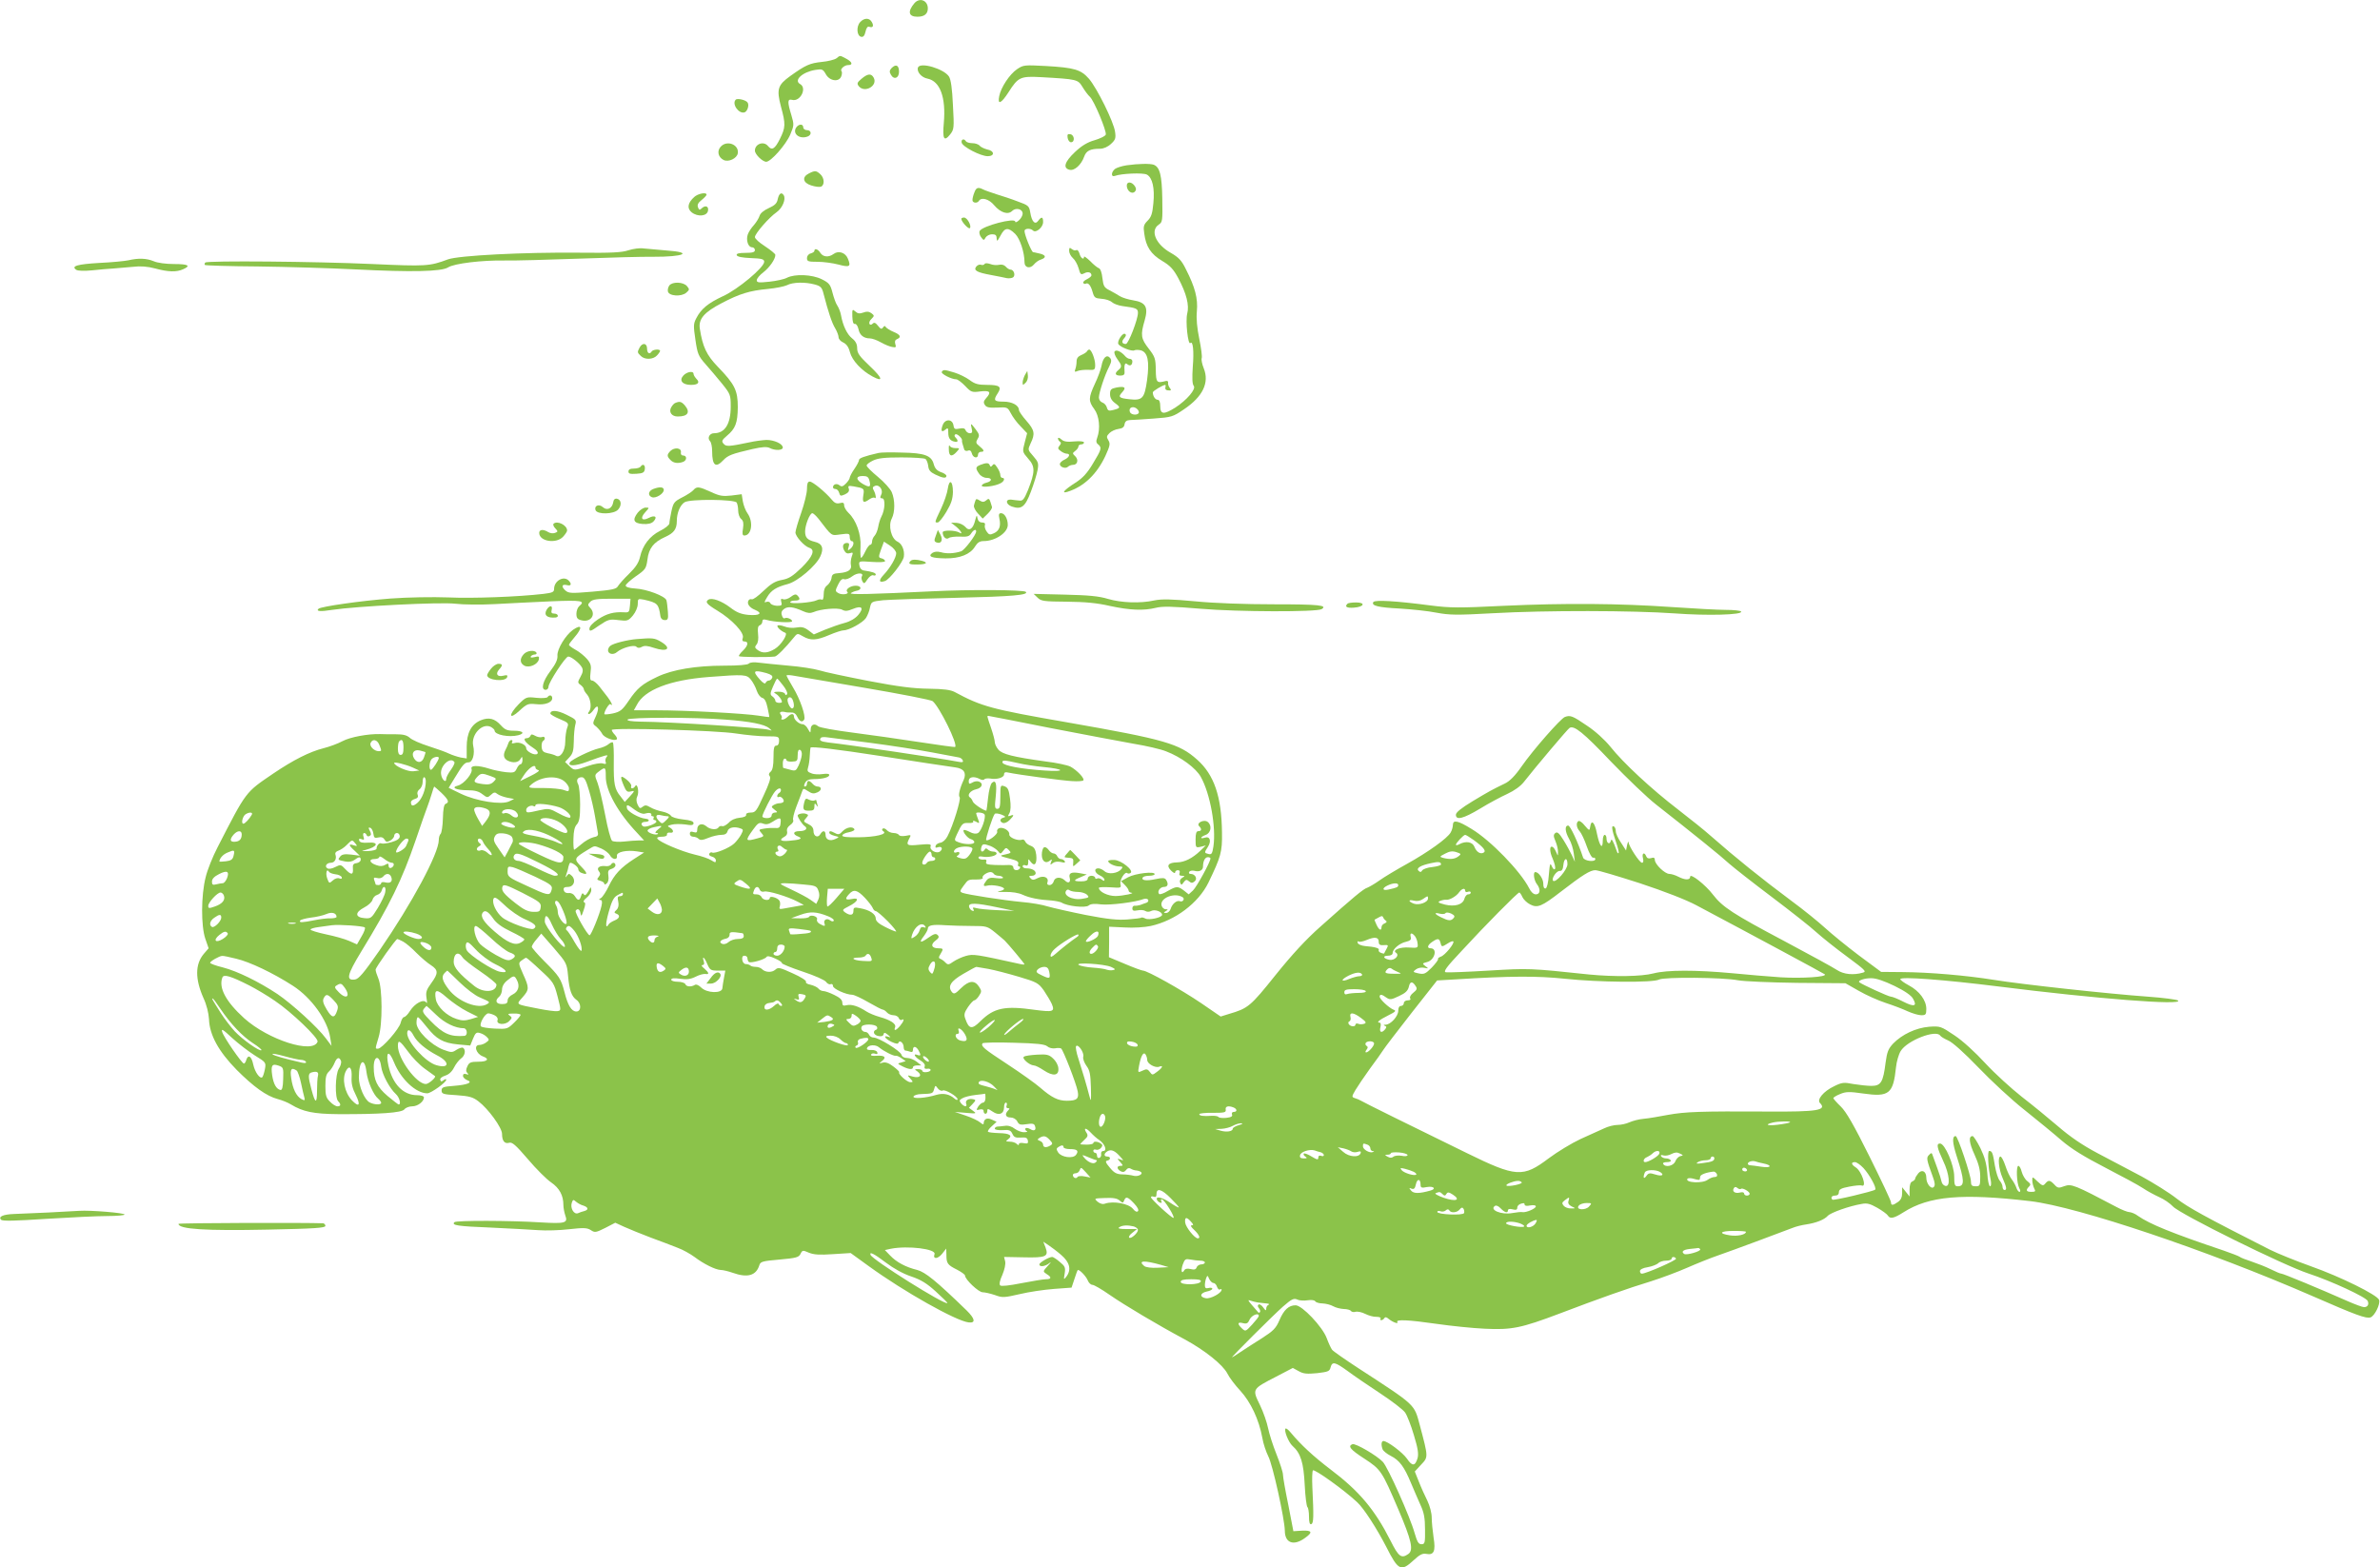 <?xml version="1.0" standalone="no"?>
<!DOCTYPE svg PUBLIC "-//W3C//DTD SVG 20010904//EN"
 "http://www.w3.org/TR/2001/REC-SVG-20010904/DTD/svg10.dtd">
<svg version="1.0" xmlns="http://www.w3.org/2000/svg"
 width="1280pt" height="843pt" viewBox="0 0 1280 843"
 preserveAspectRatio="xMidYMid meet">
<g transform="translate(0,843) scale(0.1,-0.1)"
fill="#8bc34a" stroke="none">
<path d="M4918 8413 c-38 -45 -32 -73 16 -73 37 0 56 15 56 45 0 43 -44 60
-72 28z"/>
<path d="M4626 8311 c-22 -24 -18 -75 6 -79 11 -2 18 6 23 28 4 20 12 30 20
26 19 -7 26 4 14 25 -13 24 -41 24 -63 0z"/>
<path d="M4498 8116 c-10 -7 -45 -16 -78 -19 -65 -7 -86 -16 -170 -76 -68 -49
-74 -71 -50 -164 26 -95 25 -113 -6 -175 -27 -54 -43 -63 -64 -37 -23 28 -70
11 -70 -25 0 -20 41 -60 61 -60 25 0 106 92 129 146 21 50 21 54 6 105 -22 72
-21 88 4 82 44 -12 82 64 43 85 -36 20 13 65 82 76 37 6 41 4 57 -24 21 -37
72 -43 83 -9 4 11 4 23 1 26 -10 10 15 33 35 33 28 0 23 17 -11 35 -34 18 -31
18 -52 1z"/>
<path d="M4796 8065 c-12 -13 -14 -21 -5 -36 16 -30 44 -20 44 15 0 35 -16 43
-39 21z"/>
<path d="M4937 8067 c-8 -22 18 -54 52 -60 67 -14 99 -101 87 -238 -8 -87 1
-103 34 -62 21 27 22 34 15 158 -4 89 -11 137 -21 153 -27 42 -155 80 -167 49z"/>
<path d="M5470 8058 c-40 -27 -87 -98 -96 -145 -10 -49 10 -41 50 21 52 82 64
87 176 81 194 -11 197 -12 222 -53 12 -20 30 -44 39 -52 23 -20 92 -187 86
-204 -3 -8 -30 -21 -60 -30 -39 -11 -70 -30 -106 -64 -55 -52 -66 -86 -29 -95
26 -7 63 26 79 71 11 31 32 42 85 42 19 0 42 10 59 26 24 22 27 31 22 65 -7
53 -96 233 -140 285 -44 50 -78 60 -232 69 -115 6 -121 6 -155 -17z"/>
<path d="M4633 8006 c-24 -20 -25 -26 -14 -40 32 -38 103 3 80 46 -13 24 -32
23 -66 -6z"/>
<path d="M3957 7894 c-23 -23 17 -79 48 -68 15 6 25 38 16 52 -8 14 -55 25
-64 16z"/>
<path d="M4280 7741 c-17 -33 22 -61 64 -45 23 9 20 34 -4 34 -11 0 -20 7 -20
15 0 21 -27 19 -40 -4z"/>
<path d="M5742 7688 c2 -12 10 -23 18 -23 22 0 19 39 -3 43 -15 3 -18 -1 -15
-20z"/>
<path d="M5172 7663 c4 -22 102 -73 140 -73 39 0 37 29 -2 36 -16 4 -35 13
-41 20 -6 8 -24 14 -40 14 -15 0 -31 5 -34 10 -10 17 -27 11 -23 -7z"/>
<path d="M3876 7641 c-21 -23 -14 -56 15 -71 26 -14 73 8 77 36 7 47 -59 72
-92 35z"/>
<path d="M6059 7541 c-26 -4 -54 -13 -63 -20 -21 -18 -21 -45 0 -37 35 13 151
18 172 7 30 -16 43 -73 35 -154 -5 -55 -11 -74 -31 -94 -21 -21 -24 -31 -18
-69 9 -71 36 -111 96 -147 44 -26 61 -45 87 -93 44 -83 60 -145 48 -191 -10
-39 4 -171 17 -158 14 14 20 -43 13 -127 -4 -61 -3 -93 5 -103 14 -17 -36 -76
-99 -117 -62 -39 -81 -37 -81 7 0 23 -5 35 -14 35 -13 0 -26 20 -26 40 0 7 55
40 67 40 2 0 3 -6 1 -12 -3 -13 3 -18 23 -18 8 0 8 4 0 14 -6 8 -10 20 -9 27
2 8 -3 12 -12 10 -49 -13 -53 -9 -54 60 -1 60 -4 70 -38 114 -42 54 -45 73
-22 151 21 73 6 98 -62 109 -26 4 -58 14 -71 22 -14 9 -39 23 -56 32 -28 14
-33 22 -38 65 -3 30 -11 52 -20 54 -8 3 -29 20 -46 38 -18 17 -33 28 -33 23 0
-20 -18 -7 -24 16 -4 14 -11 23 -17 20 -5 -4 -16 -1 -24 5 -12 10 -15 9 -15
-9 0 -12 9 -29 20 -39 11 -9 25 -34 31 -55 9 -33 12 -36 30 -27 20 11 39 6 39
-11 0 -5 -11 -14 -25 -21 -13 -6 -22 -15 -19 -20 3 -4 9 -6 13 -4 13 8 27 -8
37 -44 9 -31 13 -34 48 -37 21 -1 46 -9 56 -18 10 -9 35 -18 56 -21 77 -10 84
-14 84 -37 0 -34 -51 -167 -65 -167 -21 0 -25 13 -9 31 10 11 12 19 5 23 -13
9 -45 -40 -36 -55 10 -16 74 -41 86 -33 6 3 21 3 34 0 38 -10 48 -58 34 -161
-14 -99 -25 -110 -96 -102 -55 6 -61 12 -38 37 24 26 15 34 -30 26 -30 -6 -35
-11 -35 -36 0 -19 9 -35 27 -48 31 -23 30 -27 -10 -37 -23 -6 -29 -4 -34 13
-3 12 -14 24 -24 27 -11 4 -19 15 -19 28 1 26 31 119 55 165 13 26 14 36 5 47
-18 21 -38 2 -46 -43 -4 -20 -20 -64 -36 -97 -34 -74 -35 -92 -3 -135 27 -36
34 -105 16 -154 -7 -18 -6 -28 5 -36 21 -18 18 -27 -28 -103 -31 -52 -55 -78
-94 -103 -61 -39 -79 -60 -43 -49 87 27 157 93 204 193 25 55 27 66 16 84 -11
18 -10 23 6 39 10 10 32 20 48 22 22 3 31 10 33 25 3 16 11 22 30 23 15 0 72
4 127 8 96 7 103 9 163 50 101 68 137 143 106 220 -9 22 -14 47 -11 55 3 8 -3
54 -13 103 -12 59 -17 109 -13 150 6 67 -9 127 -59 225 -23 47 -38 63 -81 88
-81 45 -113 120 -65 152 20 13 21 21 19 138 -2 127 -13 171 -46 184 -20 7 -82
6 -146 -3z m60 -1314 c6 -8 8 -17 4 -20 -11 -12 -41 -7 -46 7 -10 27 22 36 42
13z"/>
<path d="M4350 7497 c-38 -19 -32 -50 12 -64 21 -7 45 -10 53 -7 21 8 19 47
-3 67 -22 20 -29 21 -62 4z"/>
<path d="M6060 7432 c0 -28 27 -49 43 -33 8 8 9 16 1 29 -16 25 -44 28 -44 4z"/>
<path d="M5240 7394 c-6 -14 -10 -32 -10 -40 0 -16 26 -19 35 -4 13 21 54 10
82 -24 34 -40 75 -53 97 -30 20 19 56 10 56 -15 0 -10 -9 -26 -20 -36 -11 -10
-20 -13 -20 -7 0 23 -176 -23 -191 -50 -4 -7 -1 -22 7 -33 14 -19 16 -19 25
-2 6 9 21 17 34 17 19 0 25 -5 25 -22 1 -19 4 -16 21 15 23 44 41 46 79 9 26
-26 50 -100 50 -153 0 -29 30 -36 50 -12 9 11 26 24 38 27 30 10 28 24 -5 32
-16 3 -32 7 -37 8 -9 2 -46 93 -46 114 0 14 32 16 46 2 15 -15 54 17 54 46 0
28 -8 31 -26 7 -17 -24 -35 -6 -43 44 -6 35 -10 39 -66 59 -33 13 -85 30 -115
39 -30 10 -63 21 -72 26 -28 14 -38 11 -48 -17z"/>
<path d="M3733 7370 c-35 -32 -39 -61 -13 -82 33 -26 84 -21 88 10 4 24 -16
30 -36 10 -9 -9 -13 -7 -18 7 -5 13 0 24 19 39 15 12 27 25 27 29 0 15 -47 6
-67 -13z"/>
<path d="M4183 7360 c-4 -23 -15 -34 -48 -49 -27 -12 -46 -28 -50 -42 -4 -13
-18 -35 -30 -49 -13 -14 -28 -36 -33 -50 -11 -30 1 -70 23 -70 8 0 15 -7 15
-15 0 -11 -12 -15 -51 -15 -36 0 -49 -4 -47 -12 3 -9 30 -14 76 -16 60 -2 72
-6 72 -20 0 -30 -142 -149 -222 -185 -81 -38 -117 -68 -143 -118 -16 -30 -16
-42 -5 -116 11 -76 16 -88 54 -131 23 -26 63 -73 89 -105 45 -56 47 -61 47
-123 0 -94 -31 -144 -90 -144 -24 0 -38 -26 -21 -43 6 -6 11 -30 11 -53 0 -78
19 -93 60 -49 25 26 44 34 157 60 53 12 77 13 92 6 28 -15 71 -14 71 2 0 20
-46 41 -88 41 -20 -1 -62 -6 -92 -13 -111 -23 -125 -24 -139 -7 -11 13 -9 19
18 42 47 39 58 70 59 154 0 90 -16 123 -107 217 -61 63 -82 108 -97 204 -9 53
23 90 118 139 95 50 150 67 248 76 41 4 87 13 102 20 32 17 98 18 150 4 33 -9
39 -16 48 -53 25 -96 44 -154 62 -183 10 -17 18 -39 18 -48 0 -9 11 -22 25
-28 17 -8 29 -24 36 -52 12 -45 62 -99 122 -131 60 -32 54 -9 -16 57 -55 52
-67 69 -67 95 0 22 -8 38 -27 53 -27 21 -50 69 -60 125 -3 17 -12 40 -20 52
-8 11 -19 43 -26 70 -11 42 -17 51 -57 71 -52 26 -145 30 -188 8 -15 -8 -57
-17 -94 -21 -58 -6 -68 -5 -68 8 0 9 16 28 36 43 33 26 64 70 64 93 0 6 -25
26 -55 46 -30 19 -55 41 -55 50 0 18 75 105 117 134 31 22 51 70 38 91 -12 19
-25 10 -32 -20z"/>
<path d="M5170 7253 c1 -16 39 -57 46 -50 11 11 -14 57 -31 57 -8 0 -15 -3
-15 -7z"/>
<path d="M3380 7084 c-35 -12 -92 -15 -265 -13 -298 3 -648 -15 -706 -36 -99
-37 -118 -38 -405 -25 -309 14 -888 19 -900 8 -4 -5 -5 -10 -2 -13 3 -3 131
-7 284 -8 154 -2 392 -9 529 -16 297 -15 459 -12 495 11 33 21 181 39 305 37
55 -1 235 4 400 10 165 6 344 11 397 10 168 -1 220 24 71 34 -49 4 -104 9
-123 11 -19 3 -55 -2 -80 -10z"/>
<path d="M4380 7081 c0 -5 -9 -11 -20 -14 -12 -3 -20 -14 -20 -25 0 -18 7 -20
58 -20 31 0 82 -7 112 -15 60 -16 68 -11 50 32 -13 33 -51 45 -77 25 -26 -19
-56 -17 -71 6 -12 20 -32 27 -32 11z"/>
<path d="M690 7030 c-19 -4 -89 -11 -155 -14 -120 -7 -154 -17 -125 -37 9 -6
42 -7 85 -3 39 4 90 9 115 10 25 2 72 6 105 9 41 5 79 2 120 -9 70 -19 115
-20 150 -4 43 19 28 28 -49 28 -43 0 -89 6 -109 15 -39 16 -81 18 -137 5z"/>
<path d="M5295 7010 c-3 -5 -12 -7 -19 -4 -7 3 -18 -1 -25 -9 -17 -21 2 -32
79 -46 36 -7 74 -14 85 -17 11 -2 26 0 33 4 15 10 5 42 -13 42 -7 0 -18 7 -26
16 -8 9 -21 13 -35 10 -12 -3 -34 -2 -48 4 -15 5 -28 6 -31 0z"/>
<path d="M3600 6895 c-6 -8 -10 -22 -8 -32 5 -26 73 -30 99 -7 18 16 18 18 3
36 -20 22 -77 24 -94 3z"/>
<path d="M4584 6728 c1 -29 5 -42 14 -40 7 1 15 -11 19 -28 6 -32 28 -50 62
-50 11 0 37 -9 58 -21 21 -12 48 -23 61 -25 20 -4 23 -2 17 16 -4 13 -1 22 9
26 25 10 19 24 -18 39 -19 8 -38 20 -42 26 -4 8 -9 7 -15 -2 -7 -11 -13 -9
-27 9 -13 16 -20 20 -29 11 -7 -7 -13 -7 -17 -1 -3 6 1 18 11 27 16 16 16 18
-1 31 -13 9 -25 10 -43 3 -20 -7 -30 -6 -43 6 -16 14 -17 12 -16 -27z"/>
<path d="M3440 6561 c-13 -25 -13 -27 6 -45 21 -22 67 -20 87 2 10 10 17 22
17 25 0 11 -38 8 -45 -3 -11 -18 -25 -10 -25 15 0 30 -25 34 -40 6z"/>
<path d="M5845 6539 c-4 -5 -18 -14 -31 -19 -16 -7 -24 -17 -24 -34 0 -13 -3
-32 -7 -42 -5 -14 -3 -16 13 -9 10 4 36 7 57 6 34 -2 37 0 37 27 0 30 -20 82
-32 82 -4 0 -10 -5 -13 -11z"/>
<path d="M5994 6539 c-3 -6 3 -24 15 -40 25 -34 26 -42 6 -59 -22 -18 -18 -30
10 -30 17 0 24 5 23 18 -3 41 2 55 15 43 15 -12 27 -5 27 16 0 7 -6 13 -14 13
-7 0 -19 7 -26 16 -21 24 -48 36 -56 23z"/>
<path d="M5065 6430 c-6 -10 52 -40 78 -40 7 0 29 -16 48 -36 32 -34 37 -35
82 -29 52 6 60 -4 30 -37 -13 -15 -15 -23 -6 -36 8 -13 23 -16 66 -14 54 3 56
2 73 -30 9 -18 32 -50 52 -70 l36 -38 -13 -50 c-13 -50 -13 -50 19 -87 38 -42
37 -71 -1 -168 -21 -50 -28 -60 -47 -57 -12 1 -32 3 -44 5 -32 3 -29 -25 3
-37 52 -18 72 -3 103 79 16 42 32 94 36 116 7 37 4 45 -23 76 -30 34 -30 34
-14 69 25 51 21 71 -23 121 -22 25 -40 51 -40 58 0 25 -37 45 -83 45 -51 0
-56 7 -31 45 23 35 10 45 -57 45 -49 0 -66 5 -94 26 -19 14 -55 32 -81 40 -56
17 -61 17 -69 4z"/>
<path d="M3675 6410 c-24 -26 -5 -50 41 -50 39 0 50 13 29 33 -8 9 -15 20 -15
26 0 18 -36 12 -55 -9z"/>
<path d="M5512 6413 c-6 -12 -12 -30 -12 -39 0 -17 1 -17 16 -2 9 8 14 26 12
39 l-3 24 -13 -22z"/>
<path d="M3632 6263 c-7 -2 -17 -14 -23 -25 -13 -25 4 -48 36 -48 55 0 69 23
38 60 -18 20 -27 23 -51 13z"/>
<path d="M5070 6144 c-12 -32 -6 -42 15 -24 13 11 15 8 15 -18 0 -30 11 -44
38 -48 15 -3 16 8 1 23 -7 7 -7 13 -1 17 9 6 38 -21 36 -33 -1 -6 0 -12 11
-46 2 -9 11 -12 20 -9 11 5 18 0 22 -15 6 -24 33 -29 33 -6 0 8 7 15 15 15 21
0 19 9 -7 30 -20 16 -21 21 -10 40 11 17 9 25 -10 50 -27 36 -30 37 -22 5 5
-19 2 -25 -10 -25 -9 0 -19 7 -23 16 -4 11 -13 13 -33 9 -24 -5 -29 -3 -32 17
-5 35 -45 37 -58 2z"/>
<path d="M5690 6072 c0 -6 5 -14 10 -17 8 -5 7 -12 -2 -22 -10 -12 -9 -18 7
-29 10 -8 25 -14 32 -14 22 0 14 -20 -12 -32 -14 -6 -25 -17 -25 -24 0 -16 31
-27 44 -14 5 5 18 10 27 10 24 0 31 27 12 46 -16 15 -16 17 0 29 9 7 17 17 17
24 0 6 7 11 15 11 8 0 15 5 15 10 0 6 -20 9 -52 6 -39 -4 -57 -1 -70 11 -10 9
-18 11 -18 5z"/>
<path d="M5103 6013 c0 -38 16 -42 42 -13 18 20 17 20 -8 20 -14 0 -27 6 -30
13 -3 6 -5 -3 -4 -20z"/>
<path d="M3606 6005 c-20 -20 -20 -29 0 -49 16 -17 41 -20 68 -10 21 8 21 34
1 34 -10 0 -15 7 -13 18 4 23 -34 28 -56 7z"/>
<path d="M4725 5994 c-78 -18 -105 -28 -105 -38 0 -6 -11 -28 -25 -48 -14 -20
-25 -42 -25 -47 0 -6 -9 -20 -21 -32 -16 -16 -23 -18 -34 -9 -15 12 -35 6 -35
-11 0 -5 6 -9 14 -9 7 0 16 -9 19 -20 5 -18 8 -19 31 -9 19 9 25 18 21 31 -6
15 -2 17 27 12 56 -10 57 -11 51 -48 -6 -39 1 -44 33 -21 12 8 24 11 28 8 10
-10 7 17 -4 38 -9 15 -7 21 6 26 24 9 46 -24 33 -48 -7 -15 -6 -19 5 -19 19 0
16 -62 -4 -99 -7 -13 -14 -38 -17 -55 -3 -17 -11 -38 -19 -47 -8 -8 -14 -23
-14 -32 0 -9 -4 -17 -10 -17 -5 0 -17 -16 -26 -35 -9 -19 -19 -35 -23 -35 -3
0 -5 26 -3 59 4 67 -23 143 -64 182 -13 12 -24 31 -24 41 0 14 -5 17 -24 12
-17 -4 -28 1 -42 18 -33 40 -103 98 -119 98 -11 0 -15 -11 -15 -40 0 -22 -14
-79 -31 -128 -17 -48 -31 -96 -31 -106 1 -22 47 -73 74 -82 34 -10 20 -47 -41
-107 -48 -46 -68 -59 -106 -66 -37 -7 -58 -20 -99 -59 -28 -27 -56 -48 -63
-45 -6 2 -14 0 -17 -6 -11 -16 4 -39 35 -51 43 -18 25 -32 -36 -27 -40 4 -63
13 -98 40 -46 35 -98 54 -117 42 -19 -12 -10 -24 48 -59 78 -47 146 -119 137
-146 -5 -14 -2 -20 9 -20 24 0 19 -23 -9 -50 -13 -12 -23 -26 -21 -29 4 -5
150 -7 193 -2 12 1 58 48 101 101 20 25 21 25 50 8 41 -24 72 -23 142 7 33 14
67 25 77 25 29 0 103 41 120 66 9 14 19 39 22 57 7 31 8 32 71 39 36 3 214 9
395 13 301 7 389 15 372 32 -12 11 -300 13 -502 3 -329 -16 -448 -19 -439 -10
5 4 18 10 28 12 33 5 31 28 -2 28 -29 0 -58 -21 -45 -33 12 -12 -26 -18 -46
-8 -20 11 -20 13 -4 46 12 25 22 34 33 30 9 -3 29 4 44 16 26 20 64 20 51 -1
-3 -5 -2 -17 3 -26 8 -15 12 -14 27 10 10 15 24 25 31 22 8 -3 14 -1 14 4 0 9
-18 15 -65 22 -12 2 -21 12 -23 27 -4 24 -3 24 67 19 42 -3 71 -1 71 4 0 6 -8
12 -18 15 -18 4 -18 7 -4 47 l16 43 32 -21 c19 -12 33 -30 34 -41 0 -24 -32
-79 -68 -117 -28 -30 -25 -44 7 -33 24 7 98 102 102 131 5 34 -10 70 -34 81
-34 16 -51 86 -31 124 18 35 18 100 0 142 -8 18 -41 55 -74 82 -34 28 -61 55
-61 61 -1 6 15 18 34 27 27 13 63 17 153 17 64 0 122 -4 129 -8 6 -4 13 -21
15 -37 2 -23 11 -34 38 -47 41 -20 60 -22 60 -7 0 5 -13 15 -30 20 -21 8 -32
20 -38 42 -12 47 -49 61 -172 63 -58 2 -114 1 -125 -2z m-49 -149 c9 -35 2
-39 -35 -18 -39 23 -40 43 -1 43 23 0 31 -5 36 -25z m-274 -205 c75 -97 66
-91 119 -84 45 6 49 5 49 -15 0 -11 5 -21 10 -21 16 0 12 -26 -6 -41 -15 -12
-16 -11 -10 9 5 16 3 22 -8 22 -22 0 -28 -17 -16 -40 8 -15 17 -19 31 -15 17
6 18 3 10 -18 -5 -14 -7 -34 -5 -44 7 -26 -13 -41 -61 -45 -34 -2 -41 -7 -43
-28 -2 -13 -13 -30 -23 -38 -13 -9 -19 -25 -19 -48 0 -20 -4 -33 -10 -29 -5 3
-18 2 -27 -3 -25 -13 -143 -22 -143 -11 0 5 11 9 25 9 27 0 32 9 13 28 -8 8
-17 6 -35 -8 -13 -10 -31 -16 -40 -13 -13 5 -15 2 -11 -15 5 -18 1 -20 -24
-20 -16 1 -32 7 -35 14 -2 7 -12 10 -21 7 -13 -6 -13 -2 4 26 21 36 49 54 111
70 53 14 152 98 175 149 20 43 10 69 -30 78 -40 10 -52 23 -52 56 0 34 25 98
39 98 5 0 20 -14 33 -30z m-83 -497 c24 -11 39 -12 56 -5 38 17 131 25 154 13
16 -9 29 -8 58 4 48 20 61 6 29 -32 -16 -19 -43 -35 -73 -43 -27 -7 -75 -24
-107 -37 l-59 -25 -29 22 c-23 17 -38 20 -65 15 -21 -4 -48 -1 -65 6 -16 6
-32 8 -36 5 -7 -7 19 -31 41 -39 17 -5 -22 -67 -56 -87 -38 -23 -66 -25 -92
-6 -16 12 -17 16 -6 30 8 9 11 31 8 56 -3 30 -1 43 9 47 8 3 14 12 14 20 0 11
6 14 23 9 40 -12 137 -17 137 -7 0 11 -29 23 -40 16 -5 -3 -12 4 -15 16 -5 14
-1 25 12 34 20 15 49 12 102 -12z"/>
<path d="M5273 5930 c-27 -11 -28 -18 -7 -48 8 -12 26 -22 40 -22 31 0 31 -18
-1 -26 -14 -3 -25 -11 -25 -16 0 -12 72 -3 101 13 20 10 26 29 9 29 -5 0 -10
7 -10 15 0 9 -7 27 -17 41 -12 19 -18 22 -25 12 -8 -10 -11 -10 -15 0 -5 14
-19 14 -50 2z"/>
<path d="M3445 5920 c-3 -5 -19 -10 -36 -10 -20 0 -29 -5 -29 -16 0 -12 9 -14
43 -12 35 2 43 7 45 26 3 22 -12 30 -23 12z"/>
<path d="M5097 5800 c-3 -22 -19 -70 -36 -106 -36 -76 -35 -74 -18 -74 7 0 28
26 47 58 26 44 34 68 35 106 0 61 -20 73 -28 16z"/>
<path d="M3513 5800 c-27 -11 -30 -35 -7 -44 21 -8 64 19 64 39 0 17 -23 18
-57 5z"/>
<path d="M3729 5794 c-7 -8 -34 -26 -60 -39 -43 -22 -48 -29 -58 -75 -6 -28
-11 -57 -11 -65 0 -8 -22 -26 -50 -40 -56 -28 -94 -78 -108 -141 -7 -30 -23
-55 -59 -90 -28 -27 -54 -57 -60 -67 -8 -15 -31 -20 -136 -29 -117 -10 -129
-9 -147 7 -23 21 -18 35 10 28 22 -6 26 7 8 25 -27 27 -78 -2 -78 -45 0 -17
-8 -21 -57 -27 -139 -16 -379 -25 -513 -19 -82 3 -217 1 -310 -6 -158 -12
-375 -43 -387 -55 -15 -14 10 -16 73 -6 132 20 584 43 664 33 41 -5 136 -6
210 -2 74 4 210 11 303 15 167 7 187 3 152 -26 -8 -7 -15 -25 -15 -41 0 -23 6
-30 27 -35 49 -13 81 30 48 66 -15 16 -15 19 0 34 13 13 38 16 116 16 l100 0
-3 -37 c-3 -35 -5 -38 -33 -36 -54 3 -92 -7 -139 -38 -28 -19 -46 -38 -46 -50
0 -17 7 -15 52 17 49 33 57 35 104 29 49 -6 53 -4 78 25 15 19 26 44 26 62 0
28 1 29 33 23 74 -17 79 -22 89 -90 2 -12 11 -20 23 -20 17 0 20 6 17 45 -2
25 -5 53 -8 62 -7 22 -106 60 -169 63 -31 2 -50 8 -50 16 0 6 25 29 55 50 52
36 55 41 62 89 7 61 33 94 95 122 47 21 63 42 63 86 0 44 18 86 42 101 29 18
269 16 280 -2 4 -7 8 -26 8 -43 0 -17 7 -38 16 -45 12 -10 14 -23 10 -51 -5
-28 -3 -38 7 -38 39 0 50 72 18 118 -11 15 -22 44 -26 66 l-6 38 -55 -7 c-46
-5 -63 -3 -110 19 -66 30 -77 31 -95 10z"/>
<path d="M3298 5729 c-5 -33 -33 -47 -55 -27 -22 20 -49 8 -40 -16 10 -24 98
-22 121 3 21 23 18 54 -6 59 -11 2 -18 -5 -20 -19z"/>
<path d="M5246 5738 c-3 -7 -6 -19 -8 -27 -2 -8 7 -27 21 -42 l26 -28 27 26
c14 14 25 30 23 37 -14 47 -15 49 -31 35 -12 -10 -20 -10 -35 -1 -15 10 -20
10 -23 0z"/>
<path d="M3430 5673 c-30 -39 -23 -57 26 -61 28 -2 47 2 58 13 24 25 9 37 -24
20 -38 -20 -50 -2 -19 31 22 24 22 24 1 24 -11 0 -30 -12 -42 -27z"/>
<path d="M5375 5640 c9 -40 -1 -65 -30 -78 -21 -10 -27 -8 -39 10 -8 11 -12
27 -9 34 3 9 -2 14 -15 14 -13 0 -22 8 -25 23 -3 19 -5 18 -12 -10 -11 -48
-33 -62 -53 -37 -10 11 -30 21 -47 22 l-30 1 28 -22 c26 -22 38 -45 16 -31
-22 13 -89 14 -89 1 0 -24 18 -41 32 -31 7 6 35 9 61 8 38 -2 50 1 60 17 12
19 27 26 27 11 0 -19 -63 -101 -81 -107 -37 -12 -78 -14 -108 -5 -20 5 -35 4
-47 -4 -26 -19 -3 -28 71 -29 77 -1 134 22 159 64 13 21 25 29 46 29 63 0 130
45 130 87 0 33 -17 63 -36 63 -12 0 -14 -7 -9 -30z"/>
<path d="M2977 5613 c-4 -3 0 -15 9 -24 16 -17 15 -19 -1 -25 -10 -4 -26 -2
-36 4 -27 17 -49 15 -49 -4 0 -46 91 -60 128 -21 12 13 22 28 22 34 0 29 -54
55 -73 36z"/>
<path d="M5033 5549 c-10 -25 -9 -31 3 -36 26 -10 37 12 22 41 l-14 26 -11
-31z"/>
<path d="M4897 5413 c-15 -15 -5 -20 38 -19 49 1 59 10 23 20 -30 8 -53 8 -61
-1z"/>
<path d="M5580 5216 c19 -19 33 -21 158 -22 99 -1 163 -7 232 -23 107 -23 180
-26 246 -10 35 9 88 8 242 -5 200 -17 624 -18 650 -2 34 21 -17 26 -256 26
-157 0 -322 6 -424 16 -128 12 -180 13 -219 5 -76 -17 -179 -13 -250 8 -49 15
-105 20 -232 23 l-168 4 21 -20z"/>
<path d="M7386 5192 c-12 -20 27 -29 144 -35 63 -4 151 -13 195 -22 70 -13
108 -14 305 -3 283 16 752 15 978 -1 174 -13 367 -8 356 10 -3 5 -40 9 -82 9
-42 0 -172 7 -287 15 -287 20 -578 22 -905 7 -245 -12 -288 -12 -398 2 -183
24 -298 31 -306 18z"/>
<path d="M7247 5183 c-17 -16 -4 -24 35 -21 55 4 64 28 11 28 -22 0 -43 -3
-46 -7z"/>
<path d="M2939 5149 c-15 -28 4 -44 49 -40 20 2 14 21 -7 21 -14 0 -18 5 -14
20 7 26 -13 26 -28 -1z"/>
<path d="M3082 5043 c-40 -28 -86 -104 -84 -138 2 -22 -9 -45 -38 -84 -41 -54
-53 -101 -25 -101 8 0 15 8 15 17 0 22 91 162 106 162 15 1 62 -36 74 -59 7
-14 5 -27 -8 -50 -16 -29 -16 -32 1 -44 9 -7 17 -17 17 -23 0 -5 8 -18 18 -29
19 -22 25 -73 10 -91 -7 -9 -7 -13 0 -13 5 0 16 10 25 23 24 35 32 11 12 -34
-19 -41 -19 -41 2 -57 11 -10 26 -27 32 -39 10 -20 66 -41 78 -29 4 3 -1 14
-10 24 -10 10 -17 22 -17 26 0 14 566 -2 670 -19 52 -8 125 -15 163 -15 65 0
67 -1 67 -25 0 -16 -6 -25 -15 -25 -12 0 -15 -14 -15 -64 0 -44 -5 -67 -15
-76 -11 -9 -12 -16 -5 -25 7 -8 -3 -39 -33 -103 -38 -84 -44 -92 -69 -92 -17
0 -27 -5 -25 -12 1 -8 -12 -14 -35 -16 -23 -2 -46 -12 -59 -27 -13 -12 -28
-21 -35 -18 -7 2 -15 0 -19 -6 -9 -16 -46 -13 -66 5 -23 20 -49 11 -49 -16 0
-17 -4 -20 -20 -15 -14 5 -20 2 -20 -9 0 -9 8 -16 18 -16 10 0 23 -5 29 -11 9
-9 22 -8 53 5 22 9 53 16 69 16 20 0 30 6 34 20 5 20 38 27 71 14 14 -5 14 -9
2 -32 -8 -15 -25 -37 -38 -49 -26 -24 -105 -56 -118 -48 -5 3 -12 0 -15 -6 -4
-6 2 -13 14 -16 12 -3 21 -12 21 -20 0 -13 -3 -13 -24 0 -13 9 -54 23 -90 31
-71 17 -189 67 -200 85 -5 7 3 11 23 11 20 0 30 5 28 13 -1 6 6 11 16 9 22 -4
22 14 0 27 -16 8 -14 10 10 16 15 4 47 4 72 1 35 -6 45 -4 45 7 0 10 -17 16
-57 20 -34 4 -60 12 -65 20 -4 8 -25 18 -45 22 -21 4 -50 14 -65 23 -22 13
-29 13 -42 3 -13 -11 -17 -9 -27 12 -7 16 -8 31 -2 43 12 23 1 76 -11 56 -10
-16 -27 -16 -21 1 2 6 -9 22 -26 35 -33 26 -36 18 -14 -34 12 -29 19 -35 35
-31 26 7 25 4 -5 -29 l-25 -27 -22 29 c-33 40 -38 67 -37 182 1 56 -1 105 -5
109 -3 3 -14 -1 -23 -9 -10 -9 -34 -19 -53 -23 -40 -9 -145 -59 -155 -75 -14
-22 28 -21 92 3 97 36 121 42 106 27 -6 -7 -9 -19 -6 -27 5 -12 1 -14 -15 -9
-11 4 -47 -2 -81 -14 -74 -25 -72 -25 -100 1 l-22 21 23 25 c19 20 23 36 24
86 0 34 4 74 8 89 7 26 4 29 -47 54 -50 25 -87 27 -87 6 0 -4 23 -18 50 -29
48 -20 50 -23 40 -48 -5 -14 -10 -48 -10 -74 0 -51 -27 -90 -51 -75 -7 4 -26
10 -43 13 -24 5 -31 12 -33 34 -1 14 2 29 8 32 15 10 10 28 -6 21 -9 -3 -25 0
-37 7 -16 9 -22 9 -25 0 -3 -7 -11 -13 -20 -13 -24 0 -10 -23 30 -49 25 -16
34 -28 27 -35 -12 -12 -60 12 -60 30 0 19 -37 36 -62 28 -14 -4 -18 -2 -14 5
4 6 2 11 -4 11 -6 0 -13 -8 -16 -17 -3 -10 -10 -26 -15 -35 -14 -27 -11 -46
10 -58 29 -15 59 -12 70 8 9 15 10 15 11 -5 0 -13 -5 -23 -10 -23 -6 0 -15
-11 -21 -24 -10 -21 -16 -23 -57 -19 -26 3 -67 11 -91 19 -60 19 -102 19 -95
-1 9 -22 -40 -81 -73 -90 -41 -10 -10 -25 53 -25 37 0 59 -6 78 -21 26 -20 28
-20 46 -4 16 15 22 16 35 5 9 -7 33 -16 53 -20 l37 -7 -27 -13 c-42 -20 -175
1 -259 41 l-66 32 33 54 c43 71 53 83 74 83 22 0 35 46 25 89 -13 60 49 126
96 101 10 -6 19 -14 19 -19 0 -23 78 -38 128 -25 37 10 25 24 -23 24 -37 0
-49 5 -71 29 -33 37 -65 45 -109 27 -51 -22 -75 -68 -75 -143 l0 -62 -32 5
c-18 4 -46 13 -63 21 -16 8 -66 26 -110 40 -44 14 -90 34 -101 45 -16 14 -35
19 -75 19 -30 0 -67 0 -84 1 -65 2 -162 -16 -203 -38 -24 -13 -70 -30 -102
-38 -75 -19 -162 -63 -270 -136 -151 -103 -143 -91 -300 -397 -26 -50 -55
-122 -64 -161 -25 -98 -25 -262 -2 -330 l18 -52 -26 -30 c-47 -56 -47 -135 -2
-237 17 -36 28 -81 30 -114 3 -86 52 -174 149 -273 91 -91 160 -141 221 -157
23 -6 55 -19 71 -29 64 -39 122 -51 253 -52 222 -1 344 7 357 26 7 9 26 16 42
16 30 0 63 26 63 48 0 7 -16 12 -37 12 -75 0 -132 60 -154 159 -16 76 2 87 30
18 37 -91 118 -167 179 -167 20 0 102 59 102 73 0 5 -6 4 -14 -2 -11 -9 -15
-9 -18 1 -3 8 8 17 26 23 20 6 37 22 48 44 9 18 26 40 37 48 22 15 28 47 11
58 -5 3 -21 -2 -35 -11 -24 -16 -28 -15 -72 1 -66 26 -143 102 -143 143 0 18
3 32 8 31 4 0 25 -24 47 -52 52 -66 88 -86 168 -94 l66 -6 15 37 c13 32 19 36
38 30 12 -3 29 -13 37 -22 13 -13 13 -16 -4 -28 -10 -8 -27 -14 -37 -14 -32 0
-18 -47 18 -61 39 -14 27 -29 -23 -29 -41 0 -50 -4 -59 -24 -9 -18 -9 -28 0
-37 8 -9 7 -10 -6 -6 -12 4 -18 1 -18 -9 0 -8 10 -18 22 -23 34 -12 4 -25 -72
-31 -57 -4 -65 -8 -65 -25 0 -18 8 -21 81 -25 68 -5 87 -10 117 -33 53 -40
127 -142 127 -175 0 -38 14 -55 38 -48 16 5 35 -11 101 -88 44 -52 101 -109
125 -125 45 -31 66 -70 66 -122 0 -15 5 -40 10 -55 16 -42 0 -46 -135 -38
-156 10 -452 11 -461 1 -17 -17 18 -22 194 -29 103 -5 219 -11 258 -14 39 -3
113 -1 164 5 80 9 98 8 118 -5 21 -14 27 -13 77 12 l54 28 48 -22 c26 -12 91
-38 143 -58 52 -19 118 -44 145 -55 28 -10 68 -33 90 -49 50 -38 113 -69 141
-70 12 0 41 -7 64 -15 81 -29 127 -15 144 41 6 19 17 22 109 30 89 8 103 12
112 30 10 21 13 21 45 7 27 -11 57 -13 130 -8 l95 6 98 -71 c189 -137 468
-294 536 -302 40 -5 35 20 -11 65 -163 158 -221 205 -265 217 -62 15 -112 42
-146 78 l-28 29 32 7 c91 18 246 -1 235 -29 -10 -28 17 -27 40 1 l23 29 1 -35
c0 -45 6 -53 58 -79 23 -12 42 -26 42 -31 0 -21 73 -90 95 -90 12 0 42 -7 66
-15 40 -15 50 -14 133 5 49 12 132 24 184 28 l95 7 15 45 c8 25 16 47 18 49 7
7 46 -33 55 -57 5 -12 16 -22 24 -22 9 0 50 -24 93 -54 81 -56 259 -162 403
-239 109 -59 206 -137 230 -184 10 -21 42 -63 70 -93 55 -60 100 -154 118
-253 5 -31 20 -75 32 -99 24 -46 88 -338 89 -400 0 -67 48 -84 109 -39 42 30
38 41 -15 39 l-48 -3 -27 140 c-16 77 -29 151 -29 164 0 13 -16 62 -35 110
-19 47 -39 110 -45 140 -6 30 -25 86 -44 125 -42 86 -43 85 87 152 l90 47 33
-18 c25 -14 44 -15 98 -10 59 7 67 10 72 31 9 33 23 30 91 -19 32 -24 111 -78
175 -120 64 -42 125 -89 135 -104 11 -16 32 -70 47 -121 22 -72 26 -101 20
-124 -13 -44 -29 -45 -57 -3 -23 33 -105 95 -127 95 -11 0 -13 -21 -4 -45 4
-9 24 -25 44 -35 47 -24 72 -58 109 -147 15 -37 39 -90 51 -118 18 -39 24 -68
24 -130 1 -73 -1 -80 -19 -80 -16 0 -23 12 -37 60 -23 84 -144 355 -171 383
-32 34 -147 101 -163 95 -27 -10 -12 -29 64 -78 89 -58 94 -66 183 -274 70
-164 82 -217 54 -238 -38 -27 -53 -16 -96 70 -85 168 -169 268 -323 384 -93
71 -158 131 -214 198 -12 15 -25 25 -28 22 -10 -10 16 -74 37 -93 45 -40 60
-91 66 -211 3 -62 10 -116 15 -119 4 -3 8 -26 8 -50 0 -32 4 -44 12 -41 13 4
14 38 6 200 -2 43 -1 83 3 89 7 10 169 -106 238 -171 36 -33 106 -142 157
-241 64 -127 79 -134 147 -71 32 30 48 38 68 34 41 -8 51 15 39 88 -5 35 -10
83 -10 107 0 24 -10 63 -23 90 -13 26 -34 72 -46 103 l-22 55 34 37 c39 41 39
39 -7 212 -31 115 -19 104 -331 307 -72 47 -135 91 -141 99 -6 8 -19 36 -29
63 -23 61 -132 176 -167 176 -37 0 -63 -24 -87 -80 -19 -44 -32 -57 -94 -97
-40 -25 -91 -58 -115 -74 -23 -16 -44 -29 -46 -29 -6 0 221 226 274 273 47 41
58 46 77 38 12 -6 37 -7 56 -4 20 3 37 1 41 -6 4 -6 22 -11 39 -11 18 -1 43
-7 57 -15 14 -8 39 -14 57 -15 17 0 35 -5 38 -10 4 -6 15 -8 25 -5 11 3 34 -2
52 -11 18 -9 45 -17 60 -16 16 0 26 -4 23 -9 -4 -5 -2 -9 4 -9 5 0 13 5 16 11
5 7 12 6 23 -4 22 -18 55 -30 47 -17 -10 15 60 12 212 -10 76 -11 192 -23 258
-26 145 -7 195 3 404 82 210 80 371 137 490 173 57 18 145 51 195 73 50 22
127 53 171 68 78 27 325 119 395 146 19 8 53 16 75 19 52 8 96 25 115 46 15
17 116 53 182 64 29 6 46 1 85 -21 26 -15 52 -34 56 -41 12 -20 32 -16 84 17
138 88 315 103 683 60 258 -31 956 -266 1518 -511 233 -102 288 -122 311 -114
22 7 54 72 46 94 -8 26 -208 125 -367 181 -81 29 -180 69 -220 89 -347 176
-442 228 -503 276 -38 30 -123 83 -187 118 -65 34 -171 90 -237 125 -83 44
-147 88 -212 144 -50 43 -138 115 -195 159 -56 44 -145 125 -196 180 -55 60
-123 122 -167 151 -73 49 -76 50 -136 46 -71 -6 -145 -41 -193 -90 -27 -29
-33 -45 -41 -103 -13 -105 -25 -125 -76 -125 -23 0 -67 5 -98 10 -50 10 -61 9
-103 -12 -57 -27 -94 -72 -76 -90 39 -39 -13 -48 -281 -46 -363 2 -443 -1
-537 -18 -47 -9 -105 -19 -130 -21 -25 -2 -59 -11 -77 -19 -17 -8 -46 -14 -64
-14 -18 0 -51 -8 -73 -19 -23 -10 -79 -36 -126 -57 -47 -22 -123 -68 -170
-103 -139 -105 -175 -103 -442 28 -301 147 -552 271 -568 281 -8 5 -23 11 -33
14 -18 6 -18 8 3 44 12 20 47 72 78 115 32 43 64 88 72 101 8 13 77 103 152
199 l137 174 103 6 c289 18 435 19 586 3 180 -19 473 -22 505 -4 28 14 341 12
424 -4 32 -6 175 -12 318 -14 l260 -2 72 -41 c40 -23 105 -52 145 -65 40 -13
93 -33 118 -45 25 -11 57 -21 73 -21 24 0 27 4 27 34 0 46 -37 96 -93 126 -26
14 -47 29 -47 34 0 15 237 -3 525 -39 530 -67 998 -103 969 -76 -5 5 -79 15
-164 21 -210 15 -678 66 -825 90 -150 24 -346 41 -494 42 l-114 1 -120 89
c-65 49 -147 116 -182 148 -35 32 -115 97 -179 144 -160 119 -303 234 -436
351 -31 28 -110 91 -176 142 -142 109 -294 250 -363 337 -31 38 -80 83 -127
114 -76 52 -89 57 -118 46 -23 -9 -170 -176 -232 -265 -36 -52 -65 -81 -91
-93 -70 -34 -83 -41 -173 -95 -61 -37 -90 -60 -90 -73 0 -31 40 -21 130 33 47
29 113 64 146 79 39 18 72 42 90 65 61 78 235 284 245 290 24 16 75 -25 223
-181 87 -90 196 -195 244 -232 204 -160 350 -278 392 -317 25 -22 128 -103
229 -179 102 -77 210 -162 240 -190 31 -28 105 -87 165 -131 97 -72 106 -80
85 -86 -52 -15 -104 -9 -139 14 -19 13 -149 84 -288 158 -272 144 -328 181
-379 247 -40 53 -123 118 -123 97 0 -19 -27 -19 -64 0 -15 8 -37 15 -48 15
-24 0 -78 52 -78 75 0 12 -6 15 -20 10 -13 -4 -22 -1 -26 9 -10 26 -25 18 -18
-9 4 -16 2 -25 -5 -25 -13 0 -70 87 -72 109 -1 9 -4 3 -8 -13 l-6 -30 -27 42
c-16 23 -28 50 -28 61 0 11 -4 23 -10 26 -15 9 -12 -16 10 -80 11 -32 18 -60
15 -63 -2 -3 -7 1 -9 9 -22 61 -29 73 -33 56 -6 -22 -23 -12 -23 14 0 10 -4
19 -10 19 -5 0 -10 -13 -10 -30 0 -52 -17 -32 -31 35 -12 64 -31 81 -37 37 -3
-21 -5 -20 -29 8 -13 17 -29 28 -34 24 -14 -8 -11 -36 7 -55 9 -10 26 -46 38
-81 12 -35 27 -62 34 -61 7 2 12 -2 12 -7 0 -18 -60 -11 -66 8 -27 82 -69 172
-80 172 -20 0 -17 -33 5 -72 11 -18 22 -53 25 -78 l6 -45 -16 35 c-9 19 -29
56 -46 83 -23 37 -33 45 -43 37 -11 -9 -11 -17 1 -45 8 -19 14 -45 13 -57 0
-23 0 -23 -9 -2 -5 12 -13 25 -18 28 -19 12 -20 -22 -1 -63 10 -24 16 -48 12
-54 -4 -6 -11 0 -17 14 -9 21 -11 14 -16 -45 -3 -43 -10 -71 -17 -74 -9 -2
-13 7 -13 26 0 26 -25 62 -43 62 -13 0 -7 -45 8 -64 22 -28 19 -56 -5 -56 -12
0 -26 12 -36 33 -47 92 -208 258 -310 319 -73 45 -99 50 -100 23 0 -11 -5 -30
-12 -42 -17 -31 -120 -105 -235 -169 -56 -31 -123 -71 -148 -89 -25 -18 -55
-35 -65 -39 -21 -6 -75 -51 -252 -209 -76 -67 -152 -149 -242 -261 -136 -170
-148 -179 -250 -209 l-45 -14 -105 72 c-106 72 -290 175 -313 175 -6 0 -50 16
-97 36 l-86 36 1 82 0 82 84 -4 c47 -3 108 1 140 8 131 29 256 123 310 233 67
139 75 165 73 270 -2 192 -42 310 -133 391 -97 87 -174 109 -699 201 -409 71
-460 85 -605 163 -22 12 -60 17 -140 18 -83 1 -163 11 -325 42 -118 23 -237
48 -264 57 -27 8 -102 20 -165 25 -64 6 -136 13 -159 16 -27 4 -48 2 -55 -5
-7 -7 -57 -11 -133 -11 -150 0 -278 -21 -359 -60 -82 -39 -108 -61 -154 -129
-34 -50 -45 -59 -85 -68 -25 -5 -46 -7 -46 -3 0 16 27 59 33 53 17 -16 5 12
-15 38 -13 16 -33 42 -46 59 -13 16 -30 30 -38 30 -10 0 -12 10 -8 43 5 36 2
48 -19 73 -14 16 -42 39 -61 49 -20 11 -36 23 -36 27 0 4 14 23 30 41 44 51
40 73 -8 40z m1040 -233 c26 -8 35 -15 31 -25 -3 -8 -11 -15 -18 -15 -7 0 -15
-6 -17 -12 -3 -8 -14 -2 -31 17 -42 47 -35 54 35 35z m-83 -36 c11 -14 25 -40
31 -59 6 -18 19 -35 29 -38 13 -3 22 -20 29 -53 6 -27 10 -49 9 -50 -1 -1 -27
2 -57 7 -73 12 -393 29 -548 29 l-123 0 16 29 c41 81 178 134 386 150 193 15
205 14 228 -15z m610 -43 c194 -33 359 -65 367 -72 37 -31 136 -231 121 -246
-3 -2 -89 10 -193 26 -104 16 -265 39 -359 51 -94 12 -177 27 -185 34 -20 18
-40 9 -40 -17 -1 -21 -1 -21 -15 3 -7 14 -20 25 -28 25 -19 0 -47 24 -47 41 0
18 -15 18 -34 -1 -8 -8 -20 -15 -27 -15 -7 0 -9 3 -6 7 4 3 2 12 -4 20 -11 13
1 19 26 13 6 -2 19 -2 31 -2 13 1 25 -7 32 -23 12 -26 27 -32 37 -15 10 17
-22 111 -60 173 -19 32 -35 61 -35 64 0 3 15 3 33 0 17 -3 191 -33 386 -66z
m-437 12 c15 -19 25 -40 21 -46 -5 -8 -8 -7 -11 1 -2 7 -18 12 -35 12 -27 -1
-29 -2 -15 -11 10 -5 22 -19 28 -29 9 -17 7 -20 -10 -20 -11 0 -20 5 -20 11 0
7 -7 17 -15 23 -14 10 -14 16 2 53 10 24 20 43 23 43 3 -1 17 -17 32 -37z m52
-79 c9 -24 7 -44 -4 -44 -12 0 -30 41 -23 53 7 12 21 8 27 -9z m1383 -149
c181 -35 383 -73 450 -85 67 -11 146 -29 175 -41 79 -30 160 -90 186 -137 51
-91 83 -271 68 -374 -6 -39 -10 -45 -26 -41 -24 6 -24 7 -4 38 20 31 12 59
-16 50 -29 -9 -25 4 5 15 28 11 34 50 11 69 -20 17 -64 -5 -47 -22 15 -15 14
-27 -4 -27 -11 0 -15 -12 -15 -45 0 -44 1 -45 28 -39 l27 7 -30 -29 c-42 -40
-84 -61 -124 -62 -48 -1 -60 -17 -33 -44 12 -12 22 -17 22 -10 0 7 7 12 15 12
9 0 12 -6 9 -15 -4 -10 0 -15 12 -15 18 -1 18 -1 2 -11 -10 -6 -15 -16 -11
-26 6 -14 8 -14 19 2 11 15 16 16 29 5 12 -10 18 -10 30 0 17 14 3 40 -22 40
-8 0 -11 5 -7 11 3 6 15 8 26 6 28 -8 48 2 48 23 0 29 11 50 26 50 8 0 14 -3
14 -7 0 -18 -74 -153 -94 -172 l-23 -21 -25 20 c-33 25 -40 25 -88 -2 -21 -13
-42 -20 -46 -16 -12 13 5 38 26 38 21 0 26 16 11 39 -7 10 -18 11 -56 3 -49
-11 -79 -7 -69 9 3 5 18 9 35 9 16 0 29 4 29 9 0 16 -104 4 -143 -17 l-38 -21
20 -20 c12 -12 21 -25 21 -31 0 -5 6 -10 13 -11 28 -2 -41 -17 -83 -18 -42 0
-90 23 -90 44 0 4 27 5 61 3 58 -4 60 -4 55 17 -6 22 25 71 37 59 3 -3 11 -3
17 1 20 13 -50 69 -87 70 -18 1 -33 -2 -33 -6 0 -12 35 -29 61 -29 17 0 19 -3
10 -14 -20 -24 -70 -30 -90 -12 -10 9 -25 16 -34 16 -26 0 -20 -25 8 -38 14
-6 25 -17 25 -23 0 -8 -4 -8 -15 1 -8 6 -19 9 -25 5 -5 -3 -10 -1 -10 4 0 6
-9 11 -20 11 -11 0 -20 -7 -20 -15 0 -10 -11 -15 -35 -15 -44 0 -44 6 -2 23
l32 14 -38 7 c-44 8 -61 1 -54 -25 7 -25 -8 -33 -26 -14 -22 21 -54 19 -60 -5
-3 -11 -13 -20 -22 -20 -11 0 -15 5 -12 14 10 26 -19 40 -51 24 -23 -12 -30
-12 -40 -1 -10 10 -9 13 8 13 11 0 20 6 20 14 0 15 -21 26 -51 26 -10 0 -19 5
-19 11 0 6 7 9 15 5 10 -4 15 1 15 16 0 21 0 21 14 2 21 -27 34 -8 29 39 -4
29 -11 41 -29 48 -14 5 -27 15 -30 23 -3 8 -11 13 -17 10 -23 -8 -72 12 -69
29 3 19 -33 41 -55 33 -8 -4 -13 -12 -10 -19 5 -13 -49 -54 -59 -45 -5 5 35
129 46 141 4 4 20 2 36 -4 22 -9 25 -13 12 -16 -22 -5 -23 -22 -4 -29 8 -3 24
4 35 15 25 25 27 33 5 24 -14 -5 -15 -3 -5 14 7 13 8 42 3 78 -6 47 -11 59
-29 66 -22 8 -23 7 -23 -56 0 -53 -3 -65 -16 -65 -14 0 -15 9 -9 65 7 71 1 93
-20 75 -8 -7 -17 -42 -21 -81 -4 -38 -8 -69 -9 -69 -14 0 -68 36 -73 49 -3 9
-10 19 -15 22 -18 12 1 37 32 44 33 7 42 32 15 42 -9 3 -25 1 -35 -6 -16 -9
-19 -8 -19 9 0 22 28 27 60 10 10 -6 21 -6 24 -1 3 4 17 6 31 4 35 -7 75 5 75
22 0 11 7 14 23 10 50 -11 296 -44 344 -46 29 -2 56 0 59 4 10 9 -34 55 -69
74 -16 8 -76 21 -135 28 -173 24 -233 39 -253 64 -11 13 -19 31 -19 41 0 9 -9
43 -20 75 -22 64 -22 65 -15 65 3 0 152 -29 332 -65z m-1747 45 c135 -10 211
-25 236 -46 18 -15 18 -15 -1 -9 -34 11 -537 43 -693 44 -46 1 -71 5 -67 11 8
13 367 13 525 0z m780 -125 c107 -14 256 -37 330 -51 74 -14 142 -27 149 -28
8 -2 17 -9 19 -16 4 -10 -3 -11 -29 -6 -81 16 -584 91 -696 103 -40 5 -51 12
-37 26 3 3 20 4 37 1 18 -2 120 -15 227 -29z m-2640 -11 c13 -32 13 -34 -3
-34 -24 0 -51 26 -44 44 10 24 36 19 47 -10z m130 -14 c0 -29 -4 -40 -15 -40
-10 0 -15 10 -15 33 0 19 3 37 7 40 15 16 23 5 23 -33z m2560 -45 c231 -36
323 -50 407 -62 47 -6 62 -29 46 -67 -22 -47 -30 -85 -22 -93 9 -9 -35 -153
-65 -210 -9 -18 -25 -33 -38 -35 -12 -2 -24 -9 -26 -17 -3 -10 0 -12 11 -8 22
8 30 -8 13 -22 -18 -15 -59 7 -51 28 5 11 -6 13 -60 8 -68 -7 -74 -3 -54 35
10 18 9 19 -19 13 -18 -3 -33 -2 -37 4 -3 6 -17 11 -29 11 -13 0 -29 7 -36 15
-7 8 -17 12 -22 9 -6 -4 -5 -10 3 -15 24 -15 -42 -31 -134 -32 -59 -1 -87 2
-87 9 0 7 16 15 35 18 20 4 33 11 30 17 -10 16 -43 10 -64 -12 -15 -17 -23
-19 -39 -10 -25 13 -32 14 -32 2 0 -5 12 -12 28 -16 27 -7 27 -7 5 -17 -29
-14 -53 -4 -53 22 0 24 -15 26 -28 4 -13 -23 -37 -12 -37 17 0 16 -9 28 -28
37 -27 13 -27 15 -12 32 14 16 14 18 0 23 -14 6 -45 0 -45 -9 0 -10 26 -50 38
-57 19 -13 4 -27 -29 -27 -34 0 -38 -17 -6 -29 27 -11 11 -18 -50 -23 -46 -4
-55 5 -24 22 12 6 17 17 14 29 -3 12 3 24 17 34 12 8 19 20 16 26 -4 6 4 39
17 73 14 35 27 71 31 82 6 17 7 17 32 1 21 -14 31 -15 51 -6 24 11 23 31 -1
31 -8 0 -19 7 -26 15 -7 8 -16 15 -21 15 -5 0 -9 -7 -9 -15 0 -8 -5 -15 -10
-15 -7 0 -7 6 0 20 8 14 21 20 48 20 48 0 82 10 82 22 0 7 -14 8 -36 5 -19 -3
-47 -2 -60 4 -21 7 -24 13 -18 32 4 12 8 40 9 62 1 22 3 42 4 44 3 8 145 -9
371 -44z m-2442 20 c1 -1 -2 -14 -8 -29 -11 -30 -36 -32 -53 -5 -17 28 -1 50
30 43 16 -4 29 -8 31 -9z m2024 -16 c-1 -13 -9 -38 -17 -56 -14 -29 -17 -31
-48 -22 -17 5 -33 9 -34 9 -2 0 -3 11 -3 25 0 14 5 25 10 25 6 0 10 -4 10 -9
0 -4 13 -8 30 -7 27 1 30 4 30 34 0 23 4 32 13 29 6 -2 11 -15 9 -28z m-1952
-15 c0 -12 -34 -64 -42 -64 -13 0 -9 45 4 58 12 12 38 16 38 6z m84 -23 c3 -4
-6 -23 -19 -41 -14 -19 -25 -40 -25 -48 0 -27 -25 -5 -28 26 -5 45 52 95 72
63z m3031 -5 c33 -8 94 -17 136 -21 116 -11 123 -27 8 -19 -125 8 -221 26
-227 42 -5 15 9 15 83 -2z m-3255 -24 l35 -16 -33 -4 c-29 -3 -102 29 -102 45
0 7 62 -8 100 -25z m660 -1 c0 -5 7 -11 16 -13 9 -2 -9 -15 -42 -31 l-57 -28
18 28 c27 43 65 68 65 44z m378 -45 c-2 -76 65 -197 171 -308 l35 -38 -29 0
c-17 0 -52 -3 -80 -6 -27 -3 -56 -1 -63 4 -7 5 -24 67 -37 138 -14 71 -32 149
-41 173 -17 43 -17 44 7 62 34 26 37 24 37 -25z m-619 0 c32 -12 33 -13 16
-30 -14 -14 -28 -17 -58 -13 -49 7 -54 12 -32 37 21 23 27 23 74 6z m-349 -28
c0 -43 -20 -94 -44 -115 -24 -21 -36 -20 -36 3 0 6 10 14 21 17 15 4 20 11 15
23 -4 10 0 21 10 29 9 6 17 24 17 38 0 15 3 27 8 27 5 0 9 -10 9 -22z m744 1
c14 -11 26 -29 26 -39 0 -17 -3 -18 -27 -9 -16 6 -66 11 -112 11 -71 -1 -82 1
-70 13 48 47 138 59 183 24z m134 -51 c12 -40 26 -102 32 -138 6 -36 13 -75
15 -86 4 -17 -1 -23 -24 -27 -16 -4 -45 -20 -64 -37 -19 -16 -37 -30 -39 -30
-3 0 -5 27 -4 59 1 41 6 65 19 78 13 16 17 38 17 107 0 48 -5 96 -10 107 -13
23 -5 39 19 39 14 0 23 -17 39 -72z m-794 -12 c38 -37 44 -51 23 -59 -9 -3
-14 -28 -15 -78 -1 -40 -7 -78 -12 -83 -6 -6 -10 -20 -10 -33 0 -73 -145 -342
-320 -596 -85 -122 -111 -153 -132 -155 -48 -6 -42 24 34 149 155 253 221 389
293 599 29 85 57 166 63 180 5 14 16 44 23 68 7 23 13 42 14 42 1 0 19 -15 39
-34z m1826 15 c0 -6 -4 -13 -10 -16 -5 -3 -10 -11 -10 -16 0 -6 4 -8 9 -5 11
7 33 -18 24 -27 -3 -4 -13 -7 -22 -7 -9 0 -23 -5 -31 -10 -13 -8 -12 -11 5
-24 18 -14 18 -15 3 -16 -10 0 -18 -7 -18 -15 0 -9 -9 -15 -25 -15 -14 0 -25
4 -25 9 0 14 51 114 68 134 16 19 32 22 32 8z m-1194 -92 c34 -11 71 -45 60
-56 -4 -4 -31 6 -60 22 -51 28 -56 28 -106 17 -65 -15 -70 -15 -70 2 0 16 27
29 41 20 5 -3 9 0 9 6 0 12 70 6 126 -11z m409 -15 c21 -15 41 -23 52 -20 22
7 39 4 36 -6 -2 -5 2 -8 8 -8 5 0 7 -4 4 -10 -3 -5 -1 -10 4 -10 6 0 11 -4 11
-9 0 -11 -59 -33 -71 -25 -16 10 -9 24 11 24 25 0 26 15 1 17 -33 3 -96 38
-99 56 -5 23 3 22 43 -9z m-801 7 c27 -11 27 -31 -3 -70 l-18 -23 -21 36 c-12
21 -22 44 -22 52 0 16 27 18 64 5z m161 -17 c25 -25 2 -43 -24 -20 -11 10 -27
16 -36 13 -8 -4 -15 -2 -15 2 0 23 53 26 75 5z m-1421 -16 c-13 -23 -37 -48
-45 -48 -14 0 -4 41 12 51 21 13 41 11 33 -3z m3941 2 c9 -15 -17 -90 -35
-100 -11 -6 -27 -4 -45 6 -15 8 -30 12 -32 10 -8 -8 21 -45 39 -49 10 -3 18
-10 18 -16 0 -14 -50 -14 -84 -1 -24 9 -25 10 -10 42 28 60 31 63 63 62 18 -1
28 2 25 8 -4 6 3 5 15 -1 19 -11 20 -10 11 14 -6 15 -10 28 -10 31 0 8 39 4
45 -6z m-1705 -10 c11 0 9 -6 -7 -21 -20 -20 -23 -21 -37 -6 -24 23 -20 40 7
33 12 -3 29 -6 37 -6z m-577 -35 c34 -23 50 -55 28 -55 -21 0 -141 63 -135 71
11 18 70 9 107 -16z m1185 -2 c-2 -23 -8 -28 -28 -26 -14 1 -40 0 -58 -3 -32
-5 -33 -6 -17 -24 16 -18 15 -19 -22 -29 -65 -18 -67 -14 -23 47 26 36 33 40
53 33 18 -7 31 -4 53 10 39 25 46 24 42 -8z m-1447 -3 c33 -18 21 -28 -20 -17
-22 6 -38 14 -35 19 7 11 31 10 55 -2z m789 -30 c-15 -12 -19 -20 -11 -20 8 0
12 -2 9 -5 -10 -10 -59 7 -55 19 2 6 17 14 33 17 48 11 50 9 24 -11z m-1532
-23 c3 -23 7 -26 27 -21 16 4 26 0 33 -11 7 -14 13 -15 31 -6 11 7 21 18 21
26 0 8 7 15 15 15 8 0 15 -8 15 -18 0 -12 -13 -22 -44 -31 -25 -7 -49 -10 -55
-7 -10 6 -26 -11 -26 -29 0 -5 -20 -11 -45 -12 -39 -1 -41 -1 -14 6 66 17 75
44 13 39 -29 -2 -43 1 -47 11 -3 10 0 12 12 8 14 -6 16 -3 11 13 -4 11 -2 20
3 20 6 0 12 -5 14 -12 2 -6 10 -8 16 -4 9 5 9 12 1 28 -9 16 -8 19 3 16 7 -3
14 -17 16 -31z m964 -19 c61 -32 73 -52 16 -25 -18 8 -60 20 -93 27 -87 16
-93 19 -75 31 23 15 88 1 152 -33z m-1672 15 c0 -26 -12 -39 -37 -40 -27 -2
-29 13 -6 39 21 23 43 23 43 1z m1453 -14 c6 -9 7 -23 3 -30 -4 -8 -15 -29
-24 -47 l-18 -33 -32 46 c-27 38 -30 49 -21 66 8 16 19 19 46 17 20 -2 41 -10
46 -19z m5173 -17 c52 -38 68 -58 54 -67 -17 -11 -39 2 -50 30 -10 27 -45 34
-81 15 -10 -6 -19 -7 -19 -3 0 9 41 53 50 53 4 0 25 -13 46 -28z m-5730 -4
c-3 -7 -8 -20 -12 -28 -5 -15 -54 -44 -54 -32 0 19 42 72 56 72 9 0 13 -5 10
-12z m401 -4 c3 -9 17 -28 30 -42 27 -29 22 -44 -7 -17 -10 9 -26 15 -34 12
-22 -9 -30 10 -10 21 11 6 13 11 5 16 -6 4 -11 11 -11 17 0 15 20 10 27 -7z
m-686 -10 c12 -15 11 -16 -9 -10 -29 10 -28 0 6 -30 l27 -26 -47 6 c-34 4 -49
1 -58 -10 -15 -18 -14 -19 26 -27 20 -4 38 -1 50 8 24 18 34 19 34 1 0 -8 -10
-16 -22 -18 -18 -2 -22 -9 -20 -30 3 -35 -10 -35 -41 -2 -23 25 -26 25 -54 11
-17 -9 -35 -12 -42 -7 -17 10 -5 30 19 30 20 0 32 22 24 44 -3 9 3 17 16 21
11 4 32 17 45 31 29 29 29 29 46 8z m984 -5 c75 -21 135 -51 135 -68 0 -42
-20 -40 -131 13 -59 28 -109 54 -109 59 0 11 59 9 105 -4z m1336 -29 c5 0 1
-9 -9 -20 -12 -13 -25 -18 -35 -14 -19 7 -23 24 -6 24 5 0 7 5 4 10 -12 19 6
31 21 15 9 -8 20 -15 25 -15z m1096 20 c15 -6 34 -19 41 -28 12 -16 14 -16 28
3 13 17 16 18 30 3 14 -14 12 -16 -18 -23 -36 -7 -35 -8 30 -25 31 -8 42 -15
38 -26 -3 -8 -1 -14 5 -14 6 0 7 -4 4 -10 -9 -15 -35 -12 -35 4 0 9 -9 14 -22
14 -13 -1 -47 -1 -77 0 -42 2 -52 5 -47 17 4 10 -1 14 -16 12 -11 -1 -23 3
-25 9 -2 7 5 10 21 7 32 -6 76 4 76 17 0 6 -8 10 -18 10 -10 0 -23 5 -29 11
-8 8 -13 8 -17 0 -12 -18 -24 -12 -19 9 6 23 11 24 50 10z m-2092 -14 c18 -8
38 -24 45 -35 13 -25 42 -28 38 -4 -4 21 52 33 109 24 l37 -6 -53 -34 c-73
-47 -107 -84 -137 -147 -14 -29 -33 -58 -42 -64 -11 -6 -13 -9 -4 -10 10 0 12
-9 7 -32 -10 -46 -56 -158 -64 -158 -11 0 -81 122 -75 132 10 15 23 8 26 -14
3 -19 6 -16 17 17 10 29 11 40 2 43 -6 2 -1 12 14 24 14 11 25 29 25 41 -1 20
-2 19 -16 -7 -12 -20 -18 -25 -24 -16 -6 9 -10 7 -15 -9 -8 -26 -17 -27 -33
-1 -7 12 -21 19 -34 17 -14 -1 -23 4 -26 16 -3 12 3 17 22 17 32 0 45 35 22
59 -15 14 -18 14 -27 1 -9 -12 -9 -11 -4 5 4 11 10 30 12 43 3 12 7 22 10 22
14 0 43 -23 43 -34 0 -8 7 -17 16 -20 36 -14 36 -4 1 32 -42 43 -41 46 33 91
42 25 33 24 75 7z m1995 -1 c0 -7 -8 -23 -18 -35 -15 -19 -24 -22 -48 -15 -16
4 -23 10 -16 12 6 3 12 9 12 15 0 6 -7 8 -15 4 -20 -7 -19 11 0 22 25 13 85
12 85 -3z m-3974 -38 c-4 -19 -14 -26 -41 -29 -19 -2 -35 -3 -35 -2 0 17 19
39 44 49 37 16 40 14 32 -18z m6587 -3 c-20 -15 -45 -17 -81 -8 -21 6 -21 7
10 23 24 13 40 15 61 8 26 -9 27 -10 10 -23z m-2833 11 c0 -8 5 -15 10 -15 6
0 10 -4 10 -10 0 -5 -9 -10 -19 -10 -11 0 -23 -4 -26 -10 -8 -13 -25 -13 -25
0 0 15 31 60 41 60 5 0 9 -7 9 -15z m-2111 -45 c95 -47 122 -70 85 -70 -9 0
-52 18 -96 40 -44 22 -89 40 -99 40 -21 0 -33 15 -24 30 11 17 29 12 134 -40z
m-792 0 c17 0 13 -22 -5 -28 -7 -2 -12 3 -12 12 0 13 -3 14 -18 5 -13 -8 -28
-9 -47 -2 -38 12 -44 33 -11 33 14 0 26 5 26 11 0 6 12 1 26 -10 15 -12 33
-21 41 -21z m6323 -8 c0 -29 -63 -102 -77 -89 -11 11 18 55 36 53 11 -1 17 9
19 32 4 39 22 43 22 4z m-680 -1 c0 -5 -21 -11 -46 -14 -26 -2 -50 -11 -55
-18 -6 -10 -11 -11 -20 -2 -14 14 11 29 68 41 39 9 53 7 53 -7z m-4872 -66
c92 -44 97 -49 86 -79 -9 -24 -22 -21 -133 31 -95 43 -101 48 -101 76 0 27 2
29 28 23 15 -4 69 -27 120 -51z m-1657 -8 c-6 -15 -16 -27 -23 -27 -7 0 -23
-3 -35 -6 -19 -5 -23 -2 -23 15 0 14 12 27 38 40 43 22 57 15 43 -22z m583 21
c16 -1 31 -9 34 -16 2 -8 -2 -10 -13 -6 -9 4 -24 -1 -35 -11 -19 -17 -20 -17
-30 10 -10 27 -3 57 9 37 3 -6 19 -12 35 -14z m7015 -48 c133 -44 249 -89 305
-119 309 -164 682 -365 690 -371 15 -14 -123 -23 -238 -16 -61 4 -178 14 -261
22 -195 18 -349 18 -422 -1 -65 -17 -211 -19 -346 -6 -321 34 -324 34 -540 21
-117 -7 -220 -11 -231 -9 -15 3 2 27 84 114 125 136 302 315 311 315 3 0 11
-11 17 -25 6 -13 25 -31 41 -39 40 -21 63 -11 165 68 118 91 158 116 186 116
14 0 121 -32 239 -70z m-3474 50 c3 -5 15 -10 25 -10 10 0 21 -4 24 -9 4 -5
-11 -7 -34 -4 -32 5 -44 2 -55 -13 -20 -26 -18 -33 5 -27 26 7 90 -5 90 -17 0
-5 -12 -11 -27 -13 -16 -3 -1 -5 32 -4 37 1 74 -5 95 -15 37 -17 87 -27 155
-31 22 -2 46 -7 54 -11 31 -20 129 -30 146 -16 10 9 32 11 68 6 48 -5 185 12
228 29 10 3 20 2 24 -4 3 -6 -1 -13 -9 -16 -9 -3 -24 -8 -33 -12 -10 -3 -24
-5 -30 -4 -7 1 -13 -5 -13 -14 0 -13 6 -15 28 -11 15 3 34 2 41 -3 9 -6 22 -6
33 0 19 10 58 -4 58 -21 0 -15 -71 -30 -90 -20 -10 5 -19 7 -22 5 -2 -3 -35
-7 -74 -10 -53 -4 -105 1 -224 24 -85 17 -177 38 -205 46 -27 9 -90 20 -140
24 -97 9 -289 39 -318 49 -16 7 -16 9 5 38 26 35 24 34 74 34 19 0 33 4 29 9
-6 10 22 30 42 31 6 0 15 -4 18 -10z m-3241 -16 c9 -24 -3 -36 -30 -30 -14 4
-24 2 -24 -4 0 -5 -7 -10 -15 -10 -8 0 -15 2 -15 4 0 2 -3 12 -7 22 -5 14 -2
16 15 12 12 -4 26 0 33 8 15 19 35 18 43 -2z m1911 -39 c34 -28 21 -32 -37
-12 -32 11 -34 14 -20 24 23 16 23 16 57 -12z m-1107 -124 c-3 -23 -7 -26 -41
-25 -28 1 -51 12 -94 46 -65 51 -79 69 -70 91 5 13 23 7 107 -35 92 -47 101
-54 98 -77z m1415 122 c62 -5 70 -9 78 -32 7 -17 7 -33 0 -49 l-11 -23 -30 21
c-16 12 -62 36 -102 55 -68 32 -71 34 -38 35 19 0 66 -3 103 -7z m3197 -3 c0
-11 -7 -14 -52 -24 -34 -8 -37 7 -5 22 29 14 57 15 57 2z m-5448 -37 c-2 -16
-21 -54 -40 -86 -34 -55 -37 -58 -71 -55 -52 4 -53 31 -3 57 22 11 42 30 45
41 3 12 14 24 25 27 11 3 22 13 25 24 8 30 25 22 19 -8z m2014 12 c4 -9 13
-13 24 -10 19 6 128 -27 179 -54 l34 -18 -39 -7 c-21 -4 -52 -9 -67 -12 -25
-5 -28 -3 -23 12 3 11 2 24 -2 30 -10 16 -52 28 -52 15 0 -17 -37 -13 -44 4
-3 8 -15 15 -26 15 -22 0 -23 1 -14 24 8 20 23 21 30 1z m413 -44 c-24 -28
-45 -48 -49 -46 -3 2 -4 24 -2 49 l4 46 45 0 44 0 -42 -49z m1299 32 c18 0 40
-7 48 -15 14 -14 11 -16 -27 -22 -54 -9 -108 22 -82 47 3 4 11 3 17 -2 6 -4
26 -8 44 -8z m2082 6 c0 -6 7 -9 15 -5 8 3 15 1 15 -4 0 -6 -6 -10 -14 -10 -8
0 -16 -10 -20 -23 -8 -32 -51 -45 -105 -32 -37 10 -41 13 -25 20 10 4 25 7 31
6 18 -3 56 19 71 41 15 20 32 24 32 7z m-3229 -37 c19 -20 38 -45 42 -54 4
-10 11 -18 17 -18 6 0 35 -25 65 -55 29 -30 49 -55 44 -55 -5 0 -32 11 -59 25
-34 17 -50 31 -50 45 0 24 -33 46 -82 55 -34 7 -38 5 -38 -14 0 -24 -18 -27
-45 -8 -17 13 -15 15 20 33 50 25 60 49 16 39 -35 -7 -39 0 -14 27 24 27 44
22 84 -20z m-3447 12 c9 -24 -8 -45 -48 -59 -31 -11 -36 -11 -36 3 0 19 49 72
66 72 6 0 15 -7 18 -16z m2146 6 c0 -5 -7 -10 -16 -10 -12 0 -14 -7 -9 -29 4
-19 1 -34 -9 -44 -14 -13 -14 -16 -1 -21 22 -8 18 -25 -9 -36 -13 -5 -27 -14
-31 -19 -19 -32 -20 -2 -1 65 16 58 27 79 46 89 31 17 30 17 30 5z m3010 -15
c14 -8 2 -28 -14 -22 -17 7 -42 -14 -50 -41 -4 -12 -15 -22 -24 -22 -15 0 -15
2 -2 10 13 8 13 10 -1 10 -9 0 -19 9 -22 20 -10 40 69 72 113 45z m-3536 -119
c54 -24 67 -38 46 -51 -16 -10 -137 34 -169 61 -33 28 -56 77 -47 100 5 13 17
7 60 -34 30 -29 79 -63 110 -76z m4856 112 c0 -21 -48 -38 -76 -28 -32 12 -31
24 1 16 16 -4 34 -1 48 9 26 18 27 18 27 3z m-4120 -61 c0 -26 -26 -31 -53
-11 l-24 18 26 27 26 27 12 -22 c7 -11 12 -29 13 -39z m-524 -24 c9 -24 14
-47 10 -51 -11 -10 -46 37 -46 62 0 11 -4 28 -9 36 -14 22 0 36 15 15 8 -10
21 -38 30 -62z m2329 37 l90 -19 -90 4 c-49 2 -101 7 -114 11 -18 5 -22 4 -16
-6 5 -8 3 -11 -6 -8 -8 3 -15 12 -17 21 -5 23 35 22 153 -3z m-3555 -51 c0 -5
-15 -8 -32 -8 -18 1 -57 -4 -87 -10 -65 -13 -84 -14 -77 -2 3 5 29 12 58 16
29 3 67 12 83 19 29 13 55 6 55 -15z m841 -7 c18 -27 47 -48 97 -72 40 -19 72
-38 72 -42 0 -4 -9 -12 -21 -18 -30 -17 -71 1 -139 60 -58 50 -77 80 -65 100
12 19 30 9 56 -28z m1801 11 c21 -8 35 -19 32 -25 -3 -5 -11 -4 -19 2 -17 14
-38 3 -31 -16 6 -17 1 -17 -25 -3 -11 6 -18 16 -15 24 3 8 -4 15 -17 19 -12 3
-23 1 -25 -4 -2 -6 -25 -10 -50 -9 l-47 1 50 18 c53 19 86 17 147 -7z m3366
-10 c-14 -17 -28 -16 -66 3 -38 18 -42 29 -8 20 14 -3 27 -2 30 3 4 5 16 4 30
-2 18 -9 22 -15 14 -24z m-6628 2 c0 -20 -38 -57 -50 -50 -17 10 -11 33 12 49
28 20 38 20 38 1z m1827 -117 c14 -14 23 -32 21 -39 -6 -18 -108 109 -108 135
0 44 15 37 38 -16 13 -29 35 -65 49 -80z m4437 100 c6 -4 4 -9 -7 -14 -9 -3
-17 -12 -17 -20 0 -23 -14 -16 -27 13 -7 15 -12 27 -10 27 1 1 11 6 22 12 15
9 21 9 24 0 2 -6 9 -14 15 -18z m-5866 -15 c-10 -2 -26 -2 -35 0 -10 3 -2 5
17 5 19 0 27 -2 18 -5z m374 -21 c4 -4 -4 -26 -18 -49 l-24 -42 -43 19 c-23
10 -79 26 -124 35 -46 10 -83 21 -83 26 0 4 19 10 43 13 23 3 56 8 72 10 40 5
168 -4 177 -12z m3014 6 c5 -7 2 -9 -8 -5 -11 4 -18 -1 -22 -16 -3 -12 -15
-28 -27 -35 -19 -12 -20 -12 -14 10 15 47 54 73 71 46z m250 2 c79 0 84 -1
126 -35 23 -19 46 -38 51 -43 18 -17 107 -124 107 -128 0 -2 -10 -2 -22 1
-241 53 -253 55 -293 44 -22 -6 -52 -20 -68 -31 -24 -17 -29 -18 -42 -5 -8 9
-20 17 -27 20 -10 3 -11 9 0 26 17 28 16 31 -12 31 -36 0 -43 20 -15 41 19 14
21 21 12 30 -10 10 -20 7 -50 -14 -44 -31 -53 -28 -24 9 11 15 21 33 21 40 0
18 27 23 94 18 32 -2 96 -4 142 -4z m-2585 -66 c38 -36 83 -70 99 -76 35 -12
38 -23 10 -38 -17 -9 -32 -4 -83 24 -35 20 -73 46 -85 59 -26 27 -42 97 -23
97 7 0 43 -30 82 -66z m448 40 c23 -29 45 -89 38 -107 -2 -6 -18 14 -36 45
-18 32 -37 61 -42 64 -11 6 -2 24 11 24 5 0 18 -12 29 -26z m1270 0 c10 -9 -8
-14 -57 -17 -29 -3 -52 -3 -52 -1 0 1 -3 10 -6 18 -6 14 1 16 52 10 33 -4 61
-8 63 -10z m1546 -27 c-7 -16 -65 -42 -65 -29 0 4 12 19 28 33 28 27 48 25 37
-4z m-4680 13 c3 -5 -9 -19 -27 -30 -39 -24 -54 -7 -18 22 25 20 36 22 45 8z
m1014 -1 c35 -12 41 -29 11 -29 -21 0 -80 26 -80 35 0 9 36 5 69 -6z m1754 2
c4 0 7 -8 7 -16 0 -10 -10 -15 -32 -15 -17 0 -39 -7 -49 -16 -11 -10 -25 -14
-35 -10 -20 8 -9 22 21 28 11 2 19 11 19 21 -2 16 9 17 69 8z m-938 -228 c7
-79 19 -112 46 -131 26 -18 26 -62 -1 -62 -26 0 -46 32 -64 104 -19 73 -28 86
-110 168 -36 36 -66 71 -66 76 0 6 11 24 26 41 l25 30 69 -79 c67 -78 69 -82
75 -147z m2739 209 c-30 -20 -92 -69 -116 -91 -21 -18 -28 -21 -28 -10 0 9 10
25 23 36 31 29 120 83 126 77 3 -3 1 -8 -5 -12z m1816 3 c6 -8 13 -25 14 -39
3 -24 1 -25 -45 -22 -49 4 -93 -14 -71 -28 21 -13 -7 -43 -35 -38 -33 6 -39
22 -9 22 16 0 26 6 26 15 0 21 38 53 72 60 23 6 29 11 25 26 -6 23 6 25 23 4z
m-4072 -2 c-10 -2 -18 -11 -18 -19 0 -18 -14 -18 -29 -1 -15 19 -4 27 33 26
17 -1 23 -3 14 -6z m3877 -28 c0 -15 7 -20 27 -18 25 2 26 0 15 -20 -7 -12
-12 -23 -13 -25 -1 -1 -9 0 -18 4 -9 3 -13 10 -11 15 6 9 -21 17 -74 21 -19 2
-37 9 -39 17 -3 8 0 11 6 7 5 -3 25 1 43 9 43 18 64 15 64 -10z m-5247 1 c15
-8 47 -35 72 -61 25 -25 60 -55 78 -66 40 -26 40 -44 1 -97 -26 -36 -30 -48
-25 -80 4 -24 3 -32 -2 -23 -14 20 -61 -5 -87 -46 -11 -18 -25 -32 -32 -33 -6
0 -14 -14 -18 -30 -7 -33 -101 -140 -122 -140 -16 0 -16 -4 3 61 22 70 21 264
-1 316 -8 19 -15 41 -15 48 0 12 109 165 117 165 2 0 16 -6 31 -14z m5579 -6
c6 -24 7 -24 39 -4 13 9 27 14 30 11 9 -9 -45 -75 -67 -82 -11 -4 -17 -9 -15
-13 2 -4 -13 -24 -34 -46 -34 -34 -41 -37 -71 -31 -31 7 -32 8 -13 22 11 8 30
11 44 8 24 -5 24 -4 6 9 -18 14 -17 15 9 22 41 10 58 74 19 74 -21 0 -17 17 8
34 30 21 39 20 45 -4z m-5427 -26 c0 -19 -19 -18 -42 3 -27 24 -22 33 12 22
17 -6 30 -17 30 -25z m343 -89 c63 -30 76 -51 25 -41 -39 8 -164 89 -178 116
-5 10 -7 26 -3 35 5 14 15 8 52 -32 26 -28 71 -62 104 -78z m1557 94 c0 -23
-22 -49 -40 -49 -11 0 -20 5 -20 10 0 6 5 10 10 10 6 0 10 9 10 20 0 13 7 20
20 20 11 0 20 -5 20 -11z m1685 2 c6 -10 -21 -41 -36 -41 -14 0 -11 17 7 34
18 19 21 19 29 7z m-3418 -59 c6 -11 50 -45 97 -77 47 -32 86 -64 86 -70 0
-42 -71 -47 -120 -7 -81 65 -110 99 -110 129 0 46 25 59 47 25z m2197 2 c9
-25 9 -25 -44 -22 -53 3 -70 18 -21 18 17 0 33 5 36 10 9 15 22 12 29 -6z
m-3414 -10 c73 -17 199 -77 306 -146 99 -64 186 -185 200 -279 l7 -44 -30 40
c-44 60 -184 187 -261 239 -101 67 -216 123 -293 143 -38 9 -69 21 -69 25 0 8
50 37 65 37 6 1 39 -6 75 -15z m2750 2 c0 -8 4 -17 8 -20 12 -7 86 14 94 27 4
7 19 5 47 -8 22 -10 39 -21 36 -25 -2 -3 48 -24 111 -45 67 -22 120 -46 127
-56 6 -9 17 -15 24 -12 7 3 13 -1 13 -10 0 -15 71 -47 104 -47 9 0 48 -18 86
-40 38 -22 73 -40 78 -40 5 0 15 -7 22 -15 7 -8 23 -15 35 -15 13 0 26 -7 29
-16 3 -8 10 -12 16 -9 16 10 11 -8 -9 -32 -22 -26 -36 -30 -27 -8 7 19 -24 39
-84 56 -25 7 -56 20 -70 29 -44 29 -81 40 -106 34 -19 -5 -24 -2 -24 14 0 14
-13 27 -43 41 -24 12 -50 21 -59 21 -9 0 -21 6 -27 14 -6 7 -25 16 -42 20 -17
3 -28 10 -24 16 3 6 -28 26 -71 45 -70 32 -79 34 -94 20 -19 -17 -54 -15 -72
3 -7 7 -22 12 -33 12 -12 0 -25 3 -29 7 -4 4 -15 8 -24 8 -10 0 -18 9 -20 23
-2 15 2 22 12 22 9 0 16 -6 16 -14z m-1113 -64 c70 -64 73 -70 92 -142 19 -74
19 -75 -1 -78 -10 -2 -56 4 -101 13 -128 25 -122 21 -87 61 37 42 37 51 3 126
-25 57 -26 59 -7 73 10 8 21 14 24 14 3 0 38 -30 77 -67z m897 33 c14 -32 19
-35 56 -35 l41 0 -7 -37 c-4 -21 -8 -47 -9 -58 -2 -29 -83 -27 -114 4 -12 12
-27 19 -34 14 -20 -12 -46 -10 -51 4 -3 7 -21 13 -41 13 -19 0 -35 5 -35 11 0
8 15 10 48 5 36 -5 57 -2 83 11 19 10 42 16 52 15 23 -4 21 6 -5 29 -14 11
-18 18 -10 19 9 0 11 7 7 20 -11 33 4 22 19 -15z m1225 -2 c0 -10 -4 -26 -8
-36 -6 -17 -8 -17 -20 -4 -9 12 -10 21 -1 36 13 26 30 27 29 4z m-1463 -8 c16
-13 17 -16 4 -25 -21 -14 -34 -7 -38 18 -4 26 7 28 34 7z m2409 -5 c24 -11 26
-14 12 -17 -10 -3 -26 -1 -35 2 -9 4 -43 9 -75 11 -32 2 -66 9 -75 14 -25 16
135 6 173 -10z m-2270 -26 c0 -21 -23 -29 -45 -14 -13 8 -12 11 5 24 25 19 40
15 40 -10z m1611 15 c32 -6 106 -25 163 -42 98 -29 106 -34 135 -74 16 -24 36
-57 43 -73 17 -41 6 -44 -92 -31 -161 23 -219 11 -292 -61 -46 -46 -62 -43
-81 12 -9 23 -6 34 14 64 14 20 29 36 34 36 5 0 17 11 25 24 15 23 15 27 0 50
-24 36 -54 33 -97 -9 -30 -30 -37 -33 -48 -21 -25 31 -7 59 60 98 36 21 67 38
71 38 3 0 32 -5 65 -11z m327 -16 c7 -37 3 -39 -39 -19 -30 14 -34 19 -24 31
7 8 23 15 35 15 17 0 24 -7 28 -27z m1878 -2 c20 -7 16 -9 -23 -8 -50 0 -56 5
-36 25 7 7 16 8 23 2 6 -5 22 -13 36 -19z m-5050 -53 c36 -35 84 -72 109 -82
57 -25 57 -25 40 -36 -47 -30 -155 12 -206 78 -36 47 -42 70 -22 90 7 7 13 12
14 12 1 0 30 -28 65 -62z m4854 42 c3 -5 -3 -10 -13 -10 -11 0 -36 -7 -56 -15
-45 -19 -48 -5 -3 18 37 18 63 21 72 7z m-5984 -60 c35 -18 98 -55 138 -83 88
-59 235 -200 229 -219 -23 -68 -265 9 -395 126 -99 90 -138 164 -117 219 7 19
44 8 145 -43z m1439 29 c17 -31 8 -62 -22 -77 -17 -8 -28 -21 -28 -33 0 -14
-7 -19 -30 -19 -33 0 -40 19 -15 40 8 7 15 24 15 38 0 16 10 35 28 49 34 28
39 28 52 2z m7410 -32 c55 -27 90 -51 99 -69 23 -40 6 -45 -53 -15 -29 15 -59
27 -67 27 -12 0 -154 65 -169 77 -11 9 28 23 65 22 26 0 69 -15 125 -42z
m-2576 -1 c9 -13 6 -20 -13 -35 -13 -10 -21 -23 -17 -30 5 -7 -1 -11 -13 -11
-12 0 -21 -7 -21 -15 0 -8 -7 -15 -15 -15 -10 0 -15 -10 -15 -26 0 -29 -40
-74 -68 -75 -11 0 -13 -2 -4 -6 10 -4 10 -8 1 -19 -18 -22 -32 -16 -25 11 4
15 2 25 -4 25 -20 0 -2 15 46 39 40 20 45 25 28 31 -24 10 -74 56 -74 70 0 14
12 13 36 -5 19 -13 26 -12 68 8 35 16 48 29 53 50 6 30 20 31 37 3z m-5760 -8
c34 -49 7 -66 -34 -22 -21 21 -22 27 -10 34 22 14 27 12 44 -12z m659 -128
l58 -29 -39 -12 c-31 -9 -48 -9 -77 1 -53 17 -103 65 -111 105 -10 56 4 59 59
10 29 -25 78 -59 110 -75z m4832 110 c4 -6 -11 -10 -39 -10 -24 0 -51 -3 -60
-6 -11 -4 -16 -1 -16 10 0 13 11 16 54 16 30 0 58 -4 61 -10z m-3018 -41 c-13
-22 -25 -24 -47 -8 -13 9 -12 10 3 5 14 -5 17 -2 12 13 -4 15 -1 18 19 14 22
-4 23 -8 13 -24z m-2533 -8 c24 -25 27 -34 19 -57 -14 -42 -28 -40 -56 7 -19
32 -23 47 -16 61 13 24 21 23 53 -11z m-609 -46 c54 -80 118 -148 175 -185 28
-18 49 -35 46 -38 -9 -9 -103 58 -144 102 -21 23 -55 67 -74 97 -48 76 -50 79
-44 79 3 0 21 -25 41 -55z m3015 30 c8 -9 8 -15 2 -15 -6 0 -12 5 -14 10 -2 6
-13 2 -25 -10 -28 -25 -56 -27 -51 -2 2 10 13 17 26 18 12 1 25 4 29 8 10 10
20 7 33 -9z m-1854 -63 c45 -44 103 -72 148 -72 19 0 23 -39 4 -41 -76 -6
-115 11 -182 80 -42 42 -47 52 -36 66 7 8 13 15 14 15 1 0 24 -21 52 -48z
m315 -3 c12 -6 18 -17 15 -25 -9 -24 39 -29 62 -6 17 17 17 20 3 30 -13 9 -9
11 22 11 20 1 37 -3 37 -7 0 -4 -16 -24 -35 -42 -35 -34 -38 -35 -103 -32 -37
2 -71 7 -75 12 -12 11 21 70 39 70 8 0 24 -5 35 -11z m1967 -27 c2 -6 -7 -16
-19 -22 -18 -10 -25 -9 -42 9 -19 18 -19 21 -4 21 9 0 17 7 17 16 0 15 2 15
22 2 12 -8 24 -20 26 -26z m2692 13 c27 -20 30 -26 17 -31 -10 -3 -24 -4 -32
0 -8 3 -15 1 -15 -4 0 -14 -27 -12 -36 2 -4 6 -3 13 3 15 6 2 9 13 6 23 -7 28
16 26 57 -5z m-2850 5 c20 -12 9 -20 -36 -26 l-39 -4 25 20 c29 23 30 23 50
10z m845 -55 c-22 -18 -42 -31 -45 -28 -3 3 13 20 35 38 22 19 42 32 45 29 2
-3 -13 -20 -35 -39z m169 23 c-16 -12 -42 -33 -58 -47 -16 -14 -27 -21 -25
-15 5 16 88 84 101 84 6 0 -2 -10 -18 -22z m-1009 -20 c-19 -11 -30 -5 -21 11
4 6 14 7 22 4 15 -5 14 -7 -1 -15z m241 0 c4 -6 2 -14 -4 -16 -21 -7 -13 -30
13 -34 15 -3 25 0 27 9 2 11 7 11 23 -2 17 -14 17 -16 3 -11 -31 10 -19 -10
16 -27 24 -11 36 -13 38 -5 6 17 28 -1 28 -23 0 -10 4 -19 9 -19 5 0 16 -3 25
-6 11 -4 16 -1 16 10 0 22 17 20 30 -3 14 -26 13 -31 -5 -25 -27 11 -16 -11
15 -29 18 -11 27 -23 23 -32 -3 -11 1 -14 13 -13 11 2 19 -1 19 -6 0 -6 -10
-11 -22 -12 -13 -2 -23 2 -23 7 0 5 -10 9 -22 9 -21 0 -21 -1 -3 -13 27 -21
11 -37 -26 -27 -31 9 -31 9 -14 -10 17 -19 17 -20 0 -20 -17 0 -67 45 -59 53
3 2 -11 16 -31 31 -25 19 -42 25 -58 21 -21 -6 -21 -6 -3 9 25 20 14 31 -30
28 -22 -2 -33 1 -29 7 3 6 13 7 22 4 11 -4 14 -2 11 8 -3 8 -17 13 -32 12 -17
-1 -26 2 -23 10 6 18 46 21 65 4 22 -19 79 -48 89 -45 4 2 18 -4 31 -13 l23
-16 -23 -7 c-23 -6 -23 -6 6 -21 33 -17 56 -19 56 -5 0 6 10 10 23 10 l22 0
-25 20 c-14 11 -37 20 -51 20 -17 0 -28 7 -31 18 -6 20 -122 92 -150 92 -10 0
-21 7 -24 15 -4 8 -12 15 -19 15 -17 0 -28 17 -20 30 9 14 72 13 81 -2z
m-3346 -154 c60 -37 61 -38 55 -73 -4 -20 -10 -39 -14 -44 -12 -12 -40 26 -49
68 -9 44 -27 56 -37 26 -3 -12 -9 -21 -13 -21 -11 0 -109 142 -117 170 -6 20
4 14 53 -32 34 -31 89 -73 122 -94z m3820 113 c17 -31 10 -42 -25 -33 -24 6
-36 36 -14 36 6 0 8 7 5 16 -10 25 17 11 34 -19z m-2966 -6 c19 -36 66 -75
127 -107 69 -35 67 -73 -3 -53 -58 15 -158 125 -158 172 0 26 18 20 34 -12z
m8211 -1 c4 -6 23 -17 43 -26 22 -9 85 -65 162 -145 69 -72 181 -176 250 -230
69 -55 158 -128 198 -163 53 -45 119 -86 235 -146 89 -46 180 -95 202 -110 22
-15 61 -36 87 -48 26 -11 59 -34 75 -51 38 -41 596 -317 728 -360 122 -40 312
-128 319 -148 8 -19 -1 -33 -20 -33 -8 0 -49 15 -92 34 -142 63 -342 146 -352
146 -6 0 -32 11 -58 24 -26 13 -72 31 -102 41 -30 10 -60 21 -65 26 -6 4 -44
19 -85 33 -279 94 -397 142 -462 187 -14 11 -34 19 -45 20 -10 0 -41 12 -69
27 -227 120 -244 126 -281 113 -31 -12 -37 -11 -54 8 -24 25 -32 26 -49 6 -12
-14 -16 -13 -42 11 -28 27 -28 27 -28 5 0 -12 5 -31 10 -42 9 -16 7 -19 -15
-19 -28 0 -32 9 -12 29 10 10 8 15 -10 29 -12 9 -25 32 -30 50 -4 17 -12 32
-18 32 -13 -1 -9 -94 5 -120 7 -12 7 -20 1 -20 -5 0 -13 10 -17 23 -4 12 -15
32 -25 45 -10 13 -25 45 -34 73 -9 27 -21 49 -26 49 -16 0 -10 -67 11 -115 23
-53 24 -65 10 -65 -5 0 -10 8 -10 17 0 9 -7 24 -15 33 -9 10 -20 46 -26 80
-11 70 -15 80 -31 80 -10 0 -6 -89 9 -160 3 -17 1 -30 -4 -30 -6 0 -13 32 -15
70 -4 52 -14 87 -37 135 -18 36 -37 65 -42 65 -23 0 -19 -36 10 -99 22 -48 31
-83 31 -119 0 -49 -2 -52 -25 -52 -20 0 -25 5 -25 26 0 33 -71 244 -82 244
-20 0 -18 -35 5 -107 43 -133 44 -163 6 -163 -16 0 -19 8 -19 53 0 60 -50 177
-76 177 -21 0 -17 -21 16 -92 35 -73 41 -142 13 -136 -10 2 -19 12 -21 23 -2
11 -12 43 -22 70 -10 28 -21 59 -25 69 -5 17 -8 18 -20 5 -16 -15 -14 -25 20
-118 12 -32 13 -47 5 -55 -14 -14 -40 18 -40 50 0 34 -23 47 -43 24 -9 -11
-17 -24 -17 -29 0 -5 -7 -11 -15 -15 -10 -3 -15 -19 -15 -43 l0 -38 -20 25
-20 25 0 -32 c0 -21 -7 -37 -22 -47 -28 -20 -38 -20 -38 -2 0 8 -52 118 -115
245 -85 171 -126 242 -155 270 -22 21 -40 42 -40 45 0 4 16 14 36 22 31 13 49
14 124 3 140 -20 162 -2 177 141 3 30 14 69 25 87 34 57 191 118 213 83z
m-5915 -20 c11 -11 25 -20 30 -20 6 0 10 -4 10 -10 0 -11 -97 23 -114 40 -7 7
0 10 22 10 19 0 40 -8 52 -20z m150 1 c0 -14 -60 -54 -68 -46 -4 4 -2 10 5 12
7 2 10 10 7 18 -3 7 3 15 13 18 31 8 43 7 43 -2z m-2475 -67 c21 -30 62 -72
90 -92 27 -19 52 -37 54 -39 9 -6 -33 -43 -49 -43 -50 0 -150 136 -150 205 0
36 10 30 55 -31z m3437 29 c10 -9 28 -13 42 -11 14 3 28 2 33 -1 11 -8 81
-187 89 -230 8 -40 -4 -51 -59 -51 -46 0 -81 17 -142 70 -26 23 -105 79 -175
125 -131 86 -145 98 -136 114 3 4 79 6 168 3 125 -3 167 -8 180 -19z m486 9
c3 -10 -4 -13 -24 -10 -15 2 -29 9 -32 16 -3 10 4 13 24 10 15 -2 29 -9 32
-16z m1272 6 c0 -14 -30 -48 -43 -48 -5 0 -4 6 2 14 8 10 9 16 1 21 -6 3 -8
11 -5 16 9 13 45 11 45 -3z m-1564 -71 c-3 -11 5 -32 17 -49 18 -24 22 -45 24
-116 2 -76 1 -82 -8 -47 -14 55 -39 139 -60 204 -10 30 -15 59 -12 64 10 16
45 -34 39 -56z m-4207 -17 c11 0 23 -5 26 -10 4 -7 -3 -9 -22 -5 -95 22 -149
37 -157 45 -6 6 23 1 62 -10 39 -11 81 -20 91 -20z m4551 -1 c0 -20 43 -44 64
-36 25 10 18 -6 -11 -27 -25 -19 -26 -19 -39 -1 -12 16 -18 17 -39 7 -26 -12
-26 -12 -19 26 10 54 24 78 35 61 5 -8 9 -21 9 -30z m-1180 6 c7 -8 8 -15 2
-15 -5 0 -15 7 -22 15 -7 8 -8 15 -2 15 5 0 15 -7 22 -15z m-3156 -11 c3 -8
-2 -27 -12 -42 -19 -30 -22 -156 -3 -175 16 -16 14 -27 -4 -27 -9 0 -27 11
-40 25 -21 20 -25 34 -25 84 0 47 4 64 19 78 11 10 24 31 30 46 12 30 26 35
35 11z m216 -30 c6 -44 46 -118 79 -148 19 -17 30 -56 15 -56 -3 0 -30 21 -60
46 -56 48 -74 85 -74 155 0 64 32 66 40 3z m-79 -30 c7 -52 37 -122 63 -143 9
-8 16 -17 16 -22 0 -12 -37 -11 -62 2 -27 14 -58 85 -58 134 0 93 31 114 41
29z m-448 -37 c-1 -45 -6 -61 -15 -59 -22 5 -37 32 -44 78 -8 55 -1 65 34 53
26 -9 27 -12 25 -72z m368 10 c-2 -34 4 -60 23 -97 27 -54 17 -68 -22 -27 -39
42 -54 116 -31 158 18 34 33 16 30 -34z m-295 35 c5 -4 16 -34 23 -67 7 -33
15 -68 18 -78 4 -16 2 -17 -16 -8 -27 15 -47 55 -55 114 -7 47 1 59 30 39z
m114 -28 c-3 -10 -5 -47 -5 -81 0 -72 -10 -69 -30 8 -19 71 -19 87 3 92 27 7
37 1 32 -19z m3635 -56 l20 -21 -20 8 c-11 4 -29 9 -40 12 -40 10 -46 13 -40
24 10 15 56 2 80 -23z m-275 -23 c12 8 80 -32 80 -47 0 -6 -8 -4 -17 4 -27 24
-60 30 -96 20 -58 -18 -129 -23 -124 -9 2 6 21 13 43 13 60 2 61 3 68 27 6 21
7 21 20 3 8 -10 20 -15 26 -11z m230 -40 c0 -14 -6 -25 -13 -25 -7 0 -18 -10
-26 -21 -12 -20 -11 -21 8 -16 14 3 21 0 21 -9 0 -8 5 -14 10 -14 6 0 10 7 10
16 0 13 4 12 28 -4 34 -24 62 -13 62 23 0 14 4 25 10 25 5 0 7 -7 4 -15 -4 -9
-1 -15 7 -15 10 0 10 -3 1 -12 -20 -20 -14 -38 13 -38 14 0 29 -8 36 -21 9
-18 17 -20 50 -15 31 5 41 3 45 -9 9 -23 -4 -31 -26 -17 -11 6 -22 8 -25 3 -3
-5 1 -12 7 -14 7 -3 1 -6 -13 -6 -15 -1 -37 8 -51 18 -16 13 -36 19 -54 16
-16 -2 -35 -4 -41 -4 -7 -1 -13 -6 -13 -11 0 -6 19 -9 42 -8 36 3 44 -1 53
-20 8 -18 17 -22 45 -20 27 2 35 -1 38 -16 3 -15 -1 -18 -22 -14 -15 3 -26 1
-26 -5 0 -7 -4 -7 -12 1 -7 7 -23 12 -37 12 -23 1 -24 2 -9 13 26 20 8 32 -50
33 -29 1 -55 4 -58 7 -4 3 5 17 20 30 l26 24 -27 12 c-26 12 -42 3 -43 -23 0
-5 -8 -2 -18 7 -10 9 -45 26 -78 37 l-59 20 60 -5 c57 -5 59 -4 38 11 l-22 16
20 21 c18 19 18 22 4 25 -26 6 -45 -6 -39 -23 8 -20 -10 -19 -27 1 -11 14 -10
18 6 27 11 7 43 15 70 18 28 3 51 6 53 7 1 1 2 -9 2 -23z m1334 -51 c20 -8 21
-24 1 -24 -8 0 -12 -6 -9 -14 4 -10 -5 -15 -31 -18 -20 -2 -39 0 -42 5 -3 4
-19 7 -37 6 -45 -3 -66 0 -66 9 0 4 33 8 73 7 63 0 72 2 69 18 -3 17 14 22 42
11z m-691 -46 c6 -17 -10 -58 -23 -58 -11 0 -13 30 -4 54 7 19 20 21 27 4z
m3684 -34 c-3 -3 -33 -9 -67 -13 -56 -7 -72 1 -25 12 30 7 99 8 92 1z m-2964
-15 c-18 -5 -33 -14 -33 -19 0 -15 -33 -20 -65 -11 l-30 9 35 1 c19 1 46 8 60
16 14 8 34 14 45 14 12 -1 7 -5 -12 -10z m-796 -41 c12 -13 32 -31 46 -40 29
-20 43 -58 21 -58 -8 0 -14 -7 -12 -16 2 -10 -3 -19 -9 -21 -7 -3 -13 2 -13
11 0 9 -4 16 -10 16 -5 0 -10 5 -10 11 0 6 6 9 14 6 8 -3 20 1 27 9 10 13 10
17 -2 25 -17 11 -39 12 -39 1 0 -4 -16 -8 -35 -8 -19 0 -35 1 -35 3 0 1 10 12
22 23 19 17 21 24 10 40 -17 27 0 25 25 -2z m-221 -39 c16 -17 16 -22 4 -29
-22 -14 -40 -12 -40 4 0 8 -8 17 -17 20 -15 6 -15 8 -3 16 23 14 35 12 56 -11z
m1708 -25 c9 -3 16 -12 16 -20 0 -8 6 -14 13 -15 9 0 9 -2 0 -5 -17 -7 -53 14
-53 31 0 17 2 17 24 9z m-1634 -14 c0 -5 15 -10 34 -10 40 0 49 -9 33 -31 -17
-22 -79 -13 -96 13 -11 17 -10 22 1 29 18 12 28 11 28 -1z m1547 -22 c7 -5 22
-7 34 -3 15 5 20 3 17 -6 -8 -26 -63 -22 -94 6 l-29 25 30 -6 c17 -4 35 -11
42 -16z m-1242 -29 c20 -22 20 -22 1 -15 -19 7 -19 6 -1 -14 16 -18 16 -20 2
-20 -22 0 -22 -16 0 -29 12 -6 20 -5 29 6 7 11 16 13 25 8 7 -5 22 -10 31 -10
10 -1 21 -5 25 -9 12 -12 -20 -26 -42 -19 -11 3 -37 7 -59 7 -31 1 -44 8 -67
36 -23 27 -26 36 -14 38 19 4 20 22 0 22 -20 0 -19 17 2 29 20 11 40 2 68 -30z
m1078 24 c9 -3 17 -10 17 -15 0 -6 -7 -8 -15 -4 -9 3 -15 0 -15 -10 0 -13 -6
-12 -36 6 -19 12 -38 19 -42 16 -3 -4 0 -11 8 -16 12 -8 10 -10 -8 -10 -17 0
-23 5 -20 17 3 19 52 34 78 26 8 -3 23 -8 33 -10z m467 -15 c0 -6 -13 -8 -31
-4 -18 3 -38 1 -45 -5 -9 -7 -18 -7 -31 0 -17 10 -17 10 0 11 9 0 17 3 17 8 0
4 20 6 45 4 25 -2 45 -9 45 -14z m1354 7 c-6 -14 -58 -45 -76 -45 -15 0 -8 21
10 27 9 4 23 13 30 20 18 18 43 17 36 -2z m113 -13 c-10 -2 -22 -15 -27 -28
-10 -25 -53 -34 -65 -14 -4 6 5 10 20 10 15 0 24 4 20 10 -3 6 -15 10 -25 10
-10 0 -22 5 -26 11 -4 7 0 9 12 5 11 -3 30 0 44 8 18 9 30 10 45 2 19 -9 19
-10 2 -14z m-3139 -22 c3 0 1 -5 -5 -11 -12 -12 -41 -1 -63 26 -13 16 -11 16
24 1 21 -9 41 -16 44 -16z m3322 11 c0 -14 -12 -20 -61 -26 -33 -5 -40 -4 -29
4 8 6 27 11 43 11 15 0 27 5 27 10 0 6 5 10 10 10 6 0 10 -4 10 -9z m263 -28
c51 -10 43 -26 -9 -18 -27 4 -55 8 -61 8 -7 0 -13 4 -13 8 0 11 23 18 40 13 8
-3 27 -8 43 -11z m539 -25 c33 -36 72 -107 63 -116 -9 -9 -224 -60 -230 -54
-11 11 -4 22 15 22 13 0 20 7 20 19 0 14 12 21 55 29 30 6 61 9 68 6 29 -11
-1 78 -33 98 -24 15 -26 28 -4 28 9 0 29 -14 46 -32z m-4181 -24 l24 -27 -32
6 c-18 4 -35 2 -38 -3 -7 -12 -25 -4 -25 11 0 5 7 9 15 9 9 0 18 7 21 15 8 19
6 20 35 -11z m1762 4 c10 -5 16 -12 14 -15 -9 -9 -65 8 -78 23 -11 13 -8 14
17 8 16 -4 37 -11 47 -16z m1792 12 c3 -5 -1 -10 -9 -10 -9 0 -16 5 -16 10 0
6 4 10 9 10 6 0 13 -4 16 -10z m-467 -13 c25 -16 11 -25 -24 -14 -32 10 -38 9
-50 -8 -14 -19 -19 -9 -8 19 6 16 58 17 82 3z m306 -12 c3 -10 -1 -15 -12 -15
-10 0 -27 -7 -38 -15 -27 -21 -122 -16 -109 5 3 5 19 5 35 0 17 -5 31 -7 31
-4 1 2 2 10 3 16 1 11 33 23 72 27 7 0 14 -6 18 -14z m-1594 -56 c0 -17 5 -19
35 -13 36 6 51 -10 18 -19 -60 -17 -91 -17 -104 0 -12 15 -12 16 3 10 13 -4
18 1 23 24 7 32 25 30 25 -2z m544 12 c6 -9 -73 -25 -82 -17 -6 7 37 24 60 25
9 1 19 -3 22 -8z m1179 -35 c7 8 47 -14 47 -26 0 -6 -7 -10 -15 -10 -8 0 -15
5 -15 11 0 7 -10 9 -24 5 -26 -6 -42 7 -31 24 5 8 11 8 19 1 7 -6 15 -8 19 -5z
m-3067 -50 c24 -24 44 -46 44 -49 0 -4 -20 7 -44 23 -45 31 -81 39 -74 18 2
-6 10 -14 18 -16 7 -3 10 0 6 7 -4 6 -3 11 3 11 5 0 23 -22 40 -50 17 -27 27
-50 22 -50 -11 0 -121 101 -121 111 0 5 7 6 15 3 10 -4 15 0 15 15 0 34 29 25
76 -23z m1462 22 c10 -10 15 -10 21 1 7 11 13 10 35 -4 44 -29 16 -39 -49 -17
-31 11 -51 22 -44 25 21 8 24 8 37 -5z m-1736 -35 c16 -14 18 -14 24 1 9 23
19 20 53 -16 19 -20 27 -36 21 -42 -6 -6 -16 -1 -27 13 -23 28 -104 43 -149
28 -14 -5 -27 -1 -41 10 -20 18 -19 18 40 20 45 2 66 -2 79 -14z m2414 -1 c-5
-13 1 -22 16 -30 23 -11 23 -11 -3 -11 -15 -1 -32 6 -39 14 -11 13 -10 18 6
30 25 19 26 18 20 -3z m-5298 -26 c26 -9 29 -22 5 -29 -10 -2 -26 -8 -35 -12
-21 -8 -42 27 -33 56 6 18 9 19 23 6 10 -8 27 -18 40 -21z m5062 4 c0 -5 13
-7 30 -3 17 3 30 1 30 -5 0 -12 -52 -34 -71 -31 -8 2 -33 -1 -56 -5 -59 -11
-126 18 -92 39 6 4 19 -2 30 -14 22 -23 39 -27 39 -10 0 7 10 9 25 5 18 -5 25
-2 25 8 0 13 13 23 33 25 4 1 7 -3 7 -9z m346 -9 c-20 -22 -74 -18 -55 5 6 8
25 14 42 14 29 0 29 -1 13 -19z m-672 -35 c-5 -14 -144 -8 -144 6 0 6 7 7 16
4 9 -4 22 -2 29 4 9 8 15 8 20 0 9 -15 41 -12 55 5 10 12 15 13 21 4 4 -7 5
-17 3 -23z m-1469 -46 c14 -15 15 -20 4 -20 -8 0 -3 -10 14 -25 26 -25 35 -45
19 -45 -17 0 -65 60 -68 85 -3 30 7 32 31 5z m1853 -10 c-13 -20 -48 -28 -48
-12 0 9 36 30 53 31 4 1 2 -8 -5 -19z m-82 0 c15 -6 24 -13 21 -16 -8 -9 -97
7 -97 17 0 12 43 11 76 -1z m-2078 -16 c12 -4 22 -12 22 -19 0 -16 -38 -50
-47 -41 -4 4 3 16 17 26 l25 20 -55 0 c-39 0 -51 3 -40 10 17 11 45 12 78 4z
m3292 -29 c0 -15 -46 -25 -85 -19 -67 10 -54 24 20 24 36 0 65 -2 65 -5z
m-3683 -124 c47 -40 56 -80 28 -117 -14 -18 -15 -17 -9 17 5 32 2 39 -26 62
-17 15 -36 27 -41 27 -17 0 -69 -30 -69 -40 0 -16 32 -11 54 7 12 10 8 3 -8
-14 -28 -31 -28 -31 -7 -45 28 -17 27 -28 -5 -28 -14 0 -72 -10 -130 -21 -66
-13 -109 -18 -115 -12 -6 6 -2 27 12 57 12 29 18 57 15 72 l-6 24 104 -2 c122
-3 137 4 119 53 l-12 31 27 -18 c15 -10 46 -33 69 -53z m3437 30 c6 -10 -73
-33 -86 -25 -18 12 -6 23 30 27 20 2 40 4 44 5 4 1 9 -2 12 -7z m-4379 -72
c41 -31 93 -60 136 -74 53 -18 85 -38 133 -82 35 -32 63 -59 61 -61 -12 -13
-404 233 -413 259 -8 20 20 6 83 -42z m4249 22 c5 -8 -161 -81 -184 -81 -6 0
-10 6 -10 14 0 9 16 17 42 21 23 4 48 14 56 21 7 8 27 14 43 14 16 0 29 5 29
10 0 12 17 13 24 1z m-2558 -11 c13 0 24 -4 24 -10 0 -5 -9 -10 -19 -10 -10 0
-22 -7 -25 -16 -5 -12 -13 -14 -33 -9 -17 4 -29 2 -34 -7 -14 -23 -19 -2 -8
31 11 30 15 32 42 27 16 -3 40 -6 53 -6z m-211 -23 l40 -12 -58 -3 c-35 -2
-64 2 -73 9 -36 30 -2 32 91 6z m281 -97 c7 0 16 -9 19 -20 4 -11 11 -18 16
-15 5 4 9 3 9 -2 -1 -18 -61 -50 -85 -45 -35 6 -31 28 5 36 17 3 30 10 30 15
0 5 -9 7 -20 4 -15 -4 -20 0 -20 15 0 11 3 28 7 38 6 16 8 16 16 -4 6 -12 16
-22 23 -22z m-68 8 c-7 -19 -108 -20 -108 -2 0 10 16 14 56 14 40 0 55 -3 52
-12z m307 -113 c11 -1 31 -3 45 -5 14 -1 19 -4 13 -7 -7 -2 -13 -12 -13 -21 0
-13 -4 -11 -16 6 -8 12 -20 20 -25 16 -6 -4 -6 -11 2 -20 6 -8 9 -17 5 -21 -3
-3 -7 -4 -8 -2 -2 2 -16 19 -33 38 -24 27 -26 33 -10 26 11 -4 29 -8 40 -10z
m5 -72 c0 -5 -16 -25 -36 -47 -34 -37 -36 -38 -54 -21 -27 25 -25 37 5 29 20
-5 27 -1 36 20 11 23 49 38 49 19z"/>
<path d="M5614 3872 c-6 -4 -11 -21 -11 -39 0 -35 21 -50 43 -32 12 10 13 8 7
-7 -6 -16 -5 -17 9 -6 10 8 26 10 44 6 19 -5 25 -4 20 5 -4 6 -13 11 -21 11
-7 0 -15 7 -19 15 -3 8 -12 15 -19 15 -8 0 -21 9 -28 20 -8 11 -19 17 -25 12z"/>
<path d="M5738 3839 c-10 -10 -15 -19 -10 -20 4 -1 16 -2 27 -3 15 -1 19 -7
17 -25 -2 -24 -2 -24 18 -6 l20 18 -27 29 c-15 15 -27 28 -27 27 -1 0 -9 -9
-18 -20z"/>
<path d="M4326 4117 c-10 -40 -7 -47 24 -47 24 0 30 4 30 23 0 18 2 19 11 7 9
-12 10 -12 5 3 -3 10 -6 21 -6 23 0 3 -4 2 -10 -1 -5 -3 -18 -1 -29 4 -15 9
-20 7 -25 -12z"/>
<path d="M3195 3825 c38 -18 55 -18 55 -2 0 7 -16 13 -43 14 l-42 2 30 -14z"/>
<path d="M3285 3779 c-4 -5 -17 -9 -28 -7 -33 4 -51 -10 -36 -28 9 -11 8 -18
-1 -30 -11 -13 -10 -16 8 -21 12 -3 22 -10 22 -15 0 -7 5 -6 13 1 8 6 12 23 9
41 -4 25 0 32 17 37 11 3 21 12 21 19 0 16 -16 19 -25 3z"/>
<path d="M3822 3170 l-23 -30 25 0 c25 0 60 36 50 52 -10 16 -31 8 -52 -22z"/>
<path d="M5507 2747 c-14 -8 29 -46 53 -47 9 0 32 -12 53 -26 51 -34 83 -30
79 11 -1 17 -14 40 -29 53 -21 20 -34 23 -85 20 -33 -2 -65 -6 -71 -11z"/>
<path d="M3425 4993 c-51 -4 -126 -23 -142 -36 -7 -5 -13 -16 -13 -24 0 -21
29 -27 48 -10 27 23 92 41 104 29 8 -8 17 -8 30 -1 14 8 32 6 64 -5 74 -25 99
-3 38 33 -34 20 -44 21 -129 14z"/>
<path d="M2817 4912 c-23 -25 -21 -49 3 -62 26 -14 73 7 78 34 3 16 0 18 -23
12 -17 -4 -24 -3 -20 4 3 5 13 10 21 10 8 0 12 5 9 10 -10 16 -51 11 -68 -8z"/>
<path d="M2641 4834 c-12 -15 -21 -30 -21 -35 0 -28 99 -38 108 -10 3 10 -2
12 -21 7 -32 -8 -44 9 -23 33 21 23 20 31 -3 31 -11 0 -29 -12 -40 -26z"/>
<path d="M2945 4681 c-3 -5 -30 -7 -60 -4 -53 6 -56 5 -95 -34 -57 -58 -54
-89 4 -35 40 37 47 39 88 35 49 -6 88 9 88 32 0 17 -16 20 -25 6z"/>
<path d="M260 1909 c-74 -3 -157 -7 -185 -8 -57 -2 -86 -14 -69 -31 8 -8 77
-6 245 5 128 8 275 15 326 15 51 0 93 4 93 8 0 9 -183 24 -244 20 -17 -1 -92
-5 -166 -9z"/>
<path d="M960 1848 c0 -29 147 -38 480 -31 249 5 310 9 310 20 0 7 -6 13 -12
14 -89 4 -778 2 -778 -3z"/>
</g>
</svg>

